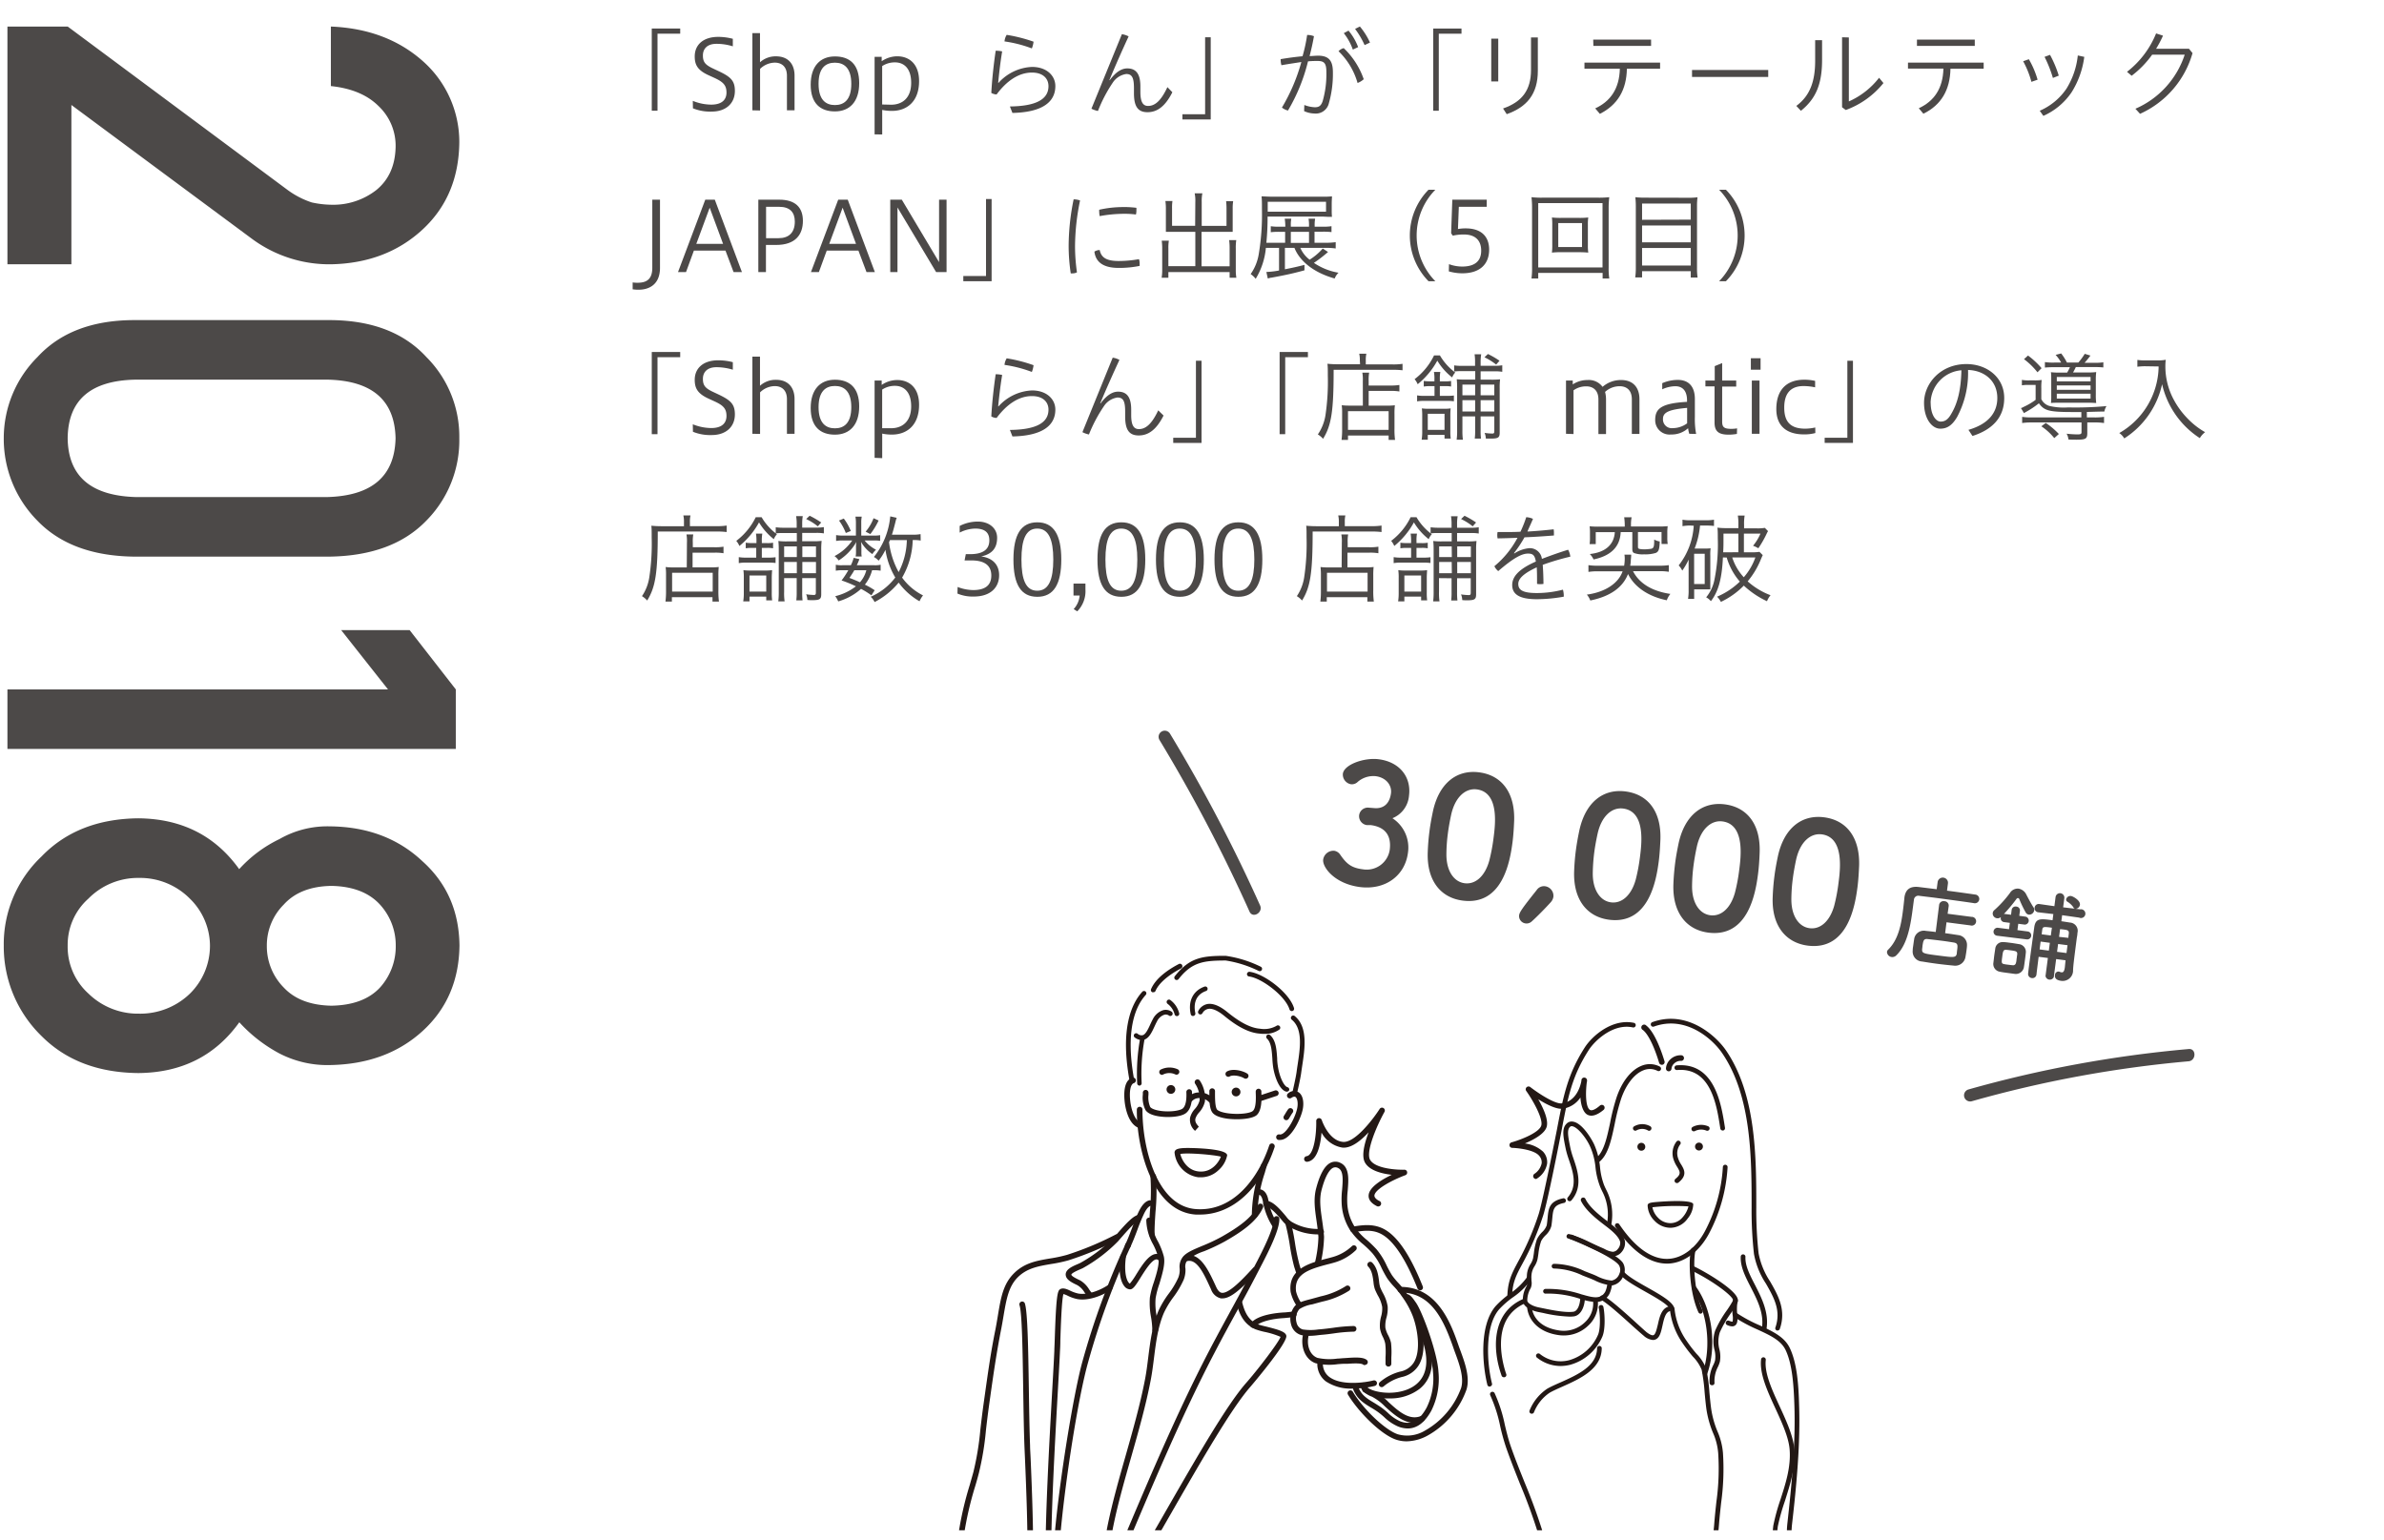 <svg id="レイヤー_2" data-name="レイヤー 2" xmlns="http://www.w3.org/2000/svg" xmlns:xlink="http://www.w3.org/1999/xlink" viewBox="0 0 545 352.03"><defs><style>.cls-1{fill:none;}.cls-2{fill:#4c4948;}.cls-3{clip-path:url(#clip-path);}.cls-4,.cls-5{fill:#231815;}.cls-5{fill-rule:evenodd;}</style><clipPath id="clip-path"><rect class="cls-1" x="213.66" y="213.6" width="208.61" height="136.24"/></clipPath></defs><path class="cls-2" d="M15.48,6.07,65.63,43.34a19.65,19.65,0,0,0,5.64,2.94,22.34,22.34,0,0,0,4.65.53A16,16,0,0,0,86,43.47q4.29-3.48,4.44-9.83a12.48,12.48,0,0,0-3.88-9.37c-2.58-2.58-6.22-4.1-10.92-4.59V6.07q12.78.52,21.13,8A24.67,24.67,0,0,1,105,32.56q-.14,12.3-8.44,19.95T75.7,60.42a29.79,29.79,0,0,1-18-5.75L16.32,24V60.42H1.7V6.07Z"/><path class="cls-2" d="M75.63,73.18q14.18.12,21.83,8.43A25.71,25.71,0,0,1,105,100.18a26.07,26.07,0,0,1-7.59,18.9q-7.67,7.9-21.86,8.17H30.38Q16.25,127,8.59,119.08a26.57,26.57,0,0,1-7.73-18.9A26.21,26.21,0,0,1,8.58,81.61q7.65-8.31,21.76-8.43Zm-.91,40.46q15.42-.39,15.71-13.46-.29-13.12-15.71-13.39H31.18Q15.61,87,15.47,100.18q.15,13.06,15.71,13.46Z"/><path class="cls-2" d="M88.7,157.61,78,144.06H93.65l10.55,13.55v13.61H1.7V157.61Z"/><path class="cls-2" d="M31.62,187.08q14.83.13,23.06,11.62a29.88,29.88,0,0,1,9.22-6.88,22,22,0,0,1,11.53-2.9q12.81.12,21.17,8,8.3,7.46,8.44,19.23-.14,12-8.43,19.56t-21.16,7.78a23.86,23.86,0,0,1-11.53-2.63,34,34,0,0,1-9.21-7.15q-8.24,11.48-23.06,11.61-13.84-.12-22.14-8.45A28.55,28.55,0,0,1,.86,216.19,27.61,27.61,0,0,1,9.5,195.8Q17.78,187.22,31.62,187.08Zm.14,13.63a15.88,15.88,0,0,0-11.56,4.74,14.14,14.14,0,0,0-4.73,10.74,14.38,14.38,0,0,0,4.73,10.94,16.19,16.19,0,0,0,11.56,4.61,16.34,16.34,0,0,0,11.69-4.61A15.35,15.35,0,0,0,48,216.19a15.1,15.1,0,0,0-4.59-10.74A16,16,0,0,0,31.76,200.71Zm44,1.82q-7.14.12-10.89,4.27A13.18,13.18,0,0,0,61,216.19a13.42,13.42,0,0,0,3.88,9.59q3.75,4,10.89,4.14,7.35-.13,11.09-4.14a14,14,0,0,0,3.61-9.59,13.75,13.75,0,0,0-3.61-9.39Q83.07,202.66,75.73,202.53Z"/><path class="cls-2" d="M155.5,6.52V7.7h-5.19V25.31H149V6.52Z"/><path class="cls-2" d="M158.38,23.06a11.36,11.36,0,0,0,4.2.86c2.8,0,3.5-1.45,3.5-2.75,0-1.67-.73-2.44-2.82-3.39l-1.16-.53c-2.6-1.16-3.28-2.39-3.28-4.35,0-2.71,2-4.47,5.37-4.47a13.36,13.36,0,0,1,3.34.44v1.72a12.46,12.46,0,0,0-3.76-.57c-2.09,0-3.08,1.14-3.08,2.66s.55,2.15,2.35,3l1.21.57C167,17.54,168,18.42,168,20.78c0,2.92-2.13,4.73-5.28,4.73a10.46,10.46,0,0,1-4.31-.75Z"/><path class="cls-2" d="M172,25.22V7.57h1.74v6.67a5.3,5.3,0,0,1,3.67-1.36c2.77,0,4.23,1.76,4.23,4.4v7.94H179.9v-7.9c0-2.13-1.24-3-2.78-3a4.92,4.92,0,0,0-3.36,1.43v9.51Z"/><path class="cls-2" d="M196.42,19c0,4.27-2.2,6.47-5.55,6.47s-5.54-1.85-5.54-6.1,2.18-6.47,5.54-6.47S196.42,14.7,196.42,19Zm-9.29.17c0,3.66,1.65,4.85,3.74,4.85s3.74-1.19,3.74-4.85-1.67-4.84-3.74-4.84S187.13,15.47,187.13,19.12Z"/><path class="cls-2" d="M199.94,30.72V13h1.62v1a6.32,6.32,0,0,1,3.55-1.13c2.79,0,5,1.81,5,5.66,0,4.88-3,6.82-6.16,6.82a10.73,10.73,0,0,1-2.27-.22v5.61Zm3.78-6.78c2.53,0,4.58-1.51,4.58-5s-1.81-4.68-3.7-4.68a5.24,5.24,0,0,0-2.93.85v8.78Z"/><path class="cls-2" d="M230.87,24.34c5.94-.07,8.82-1.61,8.82-4.64,0-1.74-1.25-3.11-3.78-3.11-3,0-5.75,1.87-8.08,5a2.56,2.56,0,0,1-1.21-.35c.18-3.24.55-6.56,1-9.64a6.46,6.46,0,0,1,1.48.15c-.49,3-.73,5.42-.91,7.18l.09,0a10.9,10.9,0,0,1,7.64-3.63c3.36,0,5.34,2,5.34,4.38,0,3.78-3.19,6-9.81,6.14Zm5.41-14.81a6,6,0,0,1-.39,1.54,28.72,28.72,0,0,0-6.25-1.6,3.29,3.29,0,0,1,.5-1.5A35,35,0,0,1,236.28,9.53Z"/><path class="cls-2" d="M256.47,7.82a4.63,4.63,0,0,1,1.54.5c-1.45,3.15-2.88,6.34-4.4,10l.09,0c1.49-2,2.81-2.68,4-2.68,1.94,0,3,1.16,3,4.11V21c0,2.44.66,3.22,1.76,3.22,1.5,0,2.91-1.06,4.42-4.3l1.13,1.17c-1.68,3.34-3.55,4.56-5.68,4.56s-3.1-1.22-3.1-4.34V20.14c0-2.42-.47-3.22-1.76-3.22a4.43,4.43,0,0,0-3.06,1.94A33.08,33.08,0,0,0,251,25.37a5.52,5.52,0,0,1-1.49-.52Z"/><path class="cls-2" d="M270.31,27.31V26.12h5.19V8.52h1.28V27.31Z"/><path class="cls-2" d="M298.18,24a7.37,7.37,0,0,0,2.4.52c.92,0,1.43-.3,1.8-1.43a22.27,22.27,0,0,0,.84-6.58c0-2-.44-2.57-2-2.57-.64,0-1.36,0-2.2.09a41.34,41.34,0,0,1-4.58,11.24,3.56,3.56,0,0,1-1.38-.68,42.15,42.15,0,0,0,4.44-10.41c-1.38.22-2.94.44-4.55.73a4.29,4.29,0,0,1-.18-1.15.93.93,0,0,1,0-.24c1.85-.31,3.55-.53,5-.66A35.78,35.78,0,0,0,298.82,8a3.82,3.82,0,0,1,1.56.28c-.24,1.37-.57,2.91-1,4.54.68,0,1.32-.09,1.94-.09,2.62,0,3.39,1.32,3.39,3.83a24.22,24.22,0,0,1-.91,7,3.07,3.07,0,0,1-3.32,2.39,6,6,0,0,1-2.35-.55Zm9-13a17.9,17.9,0,0,1,4.58,7.11,4.39,4.39,0,0,1-1.41.86A16.29,16.29,0,0,0,306,11.71,2.42,2.42,0,0,1,307.2,11ZM308.28,7a13.1,13.1,0,0,1,2.2,3.77l-1.21.57a13,13,0,0,0-2.07-3.76Zm2.6-.94a16,16,0,0,1,2.31,3.67l-1.23.58a19.06,19.06,0,0,0-2.18-3.7Z"/><path class="cls-2" d="M334.11,6.52V7.7h-5.19V25.31h-1.28V6.52Z"/><path class="cls-2" d="M340.91,8.83h1.6v9.79h-1.6Zm10.65-.27V16.2c0,5.28-2.49,8.27-7.11,9.9l-.84-1.3C347.92,23.31,350,20.62,350,16V8.56Z"/><path class="cls-2" d="M362.22,14.31h17.29v1.4h-7.59c-.09,4.82-2.09,8.26-6.18,10.32l-1.06-1.25c3.56-1.65,5.52-4.58,5.63-9.07h-8.09Zm2-5.26h13.23V10.5H364.26Z"/><path class="cls-2" d="M404.23,16v1.59H386.81V16Z"/><path class="cls-2" d="M416.54,9.18v4.51c0,5.41-1.34,8.84-4.84,11.64l-1.05-1.12c3-2.22,4.31-5.39,4.31-10.32V9.18Zm6.12-.62V23.19a18,18,0,0,0,6.91-5.41l1,1.21a19.71,19.71,0,0,1-8.61,6.16l-.85-.63v-16Z"/><path class="cls-2" d="M436.18,14.31h17.3v1.4h-7.59C445.8,20.53,443.8,24,439.7,26l-1.05-1.25c3.56-1.65,5.52-4.58,5.63-9.07h-8.1Zm2.05-5.26h13.22V10.5H438.23Z"/><path class="cls-2" d="M463.81,13.54a20.84,20.84,0,0,1,2,4.68l-1.41.49A21.34,21.34,0,0,0,462.51,14ZM476.48,13a20,20,0,0,1-2.9,8.1,15.29,15.29,0,0,1-6.45,5.39l-.83-1.17a14.17,14.17,0,0,0,6.13-5.08A17.94,17.94,0,0,0,475,12.68Zm-7.83-.46a25.89,25.89,0,0,1,2,4.75l-1.34.53A28.75,28.75,0,0,0,467.4,13Z"/><path class="cls-2" d="M500.41,11.14l.82,1a21.74,21.74,0,0,1-12,13.88l-1.06-1.16A20.37,20.37,0,0,0,499.44,12.5H492a22.19,22.19,0,0,1-4.69,4.82l-1.06-.9a21.11,21.11,0,0,0,6.65-8.78l1.58.51a25.14,25.14,0,0,1-1.58,3Z"/><path class="cls-2" d="M144.63,64.57a7.47,7.47,0,0,0,1.14.07c2.09,0,3.35-.84,3.35-3.41V45.65h1.76V61.23c0,4.13-2.89,5-4.82,5a8.52,8.52,0,0,1-1.43-.09Z"/><path class="cls-2" d="M155,62.2l6.23-16.55h2.18l6.2,16.55h-1.91l-1.85-4.91h-7.22l-1.8,4.91Zm4.18-6.45h6.12l-3.06-8.27Z"/><path class="cls-2" d="M173.36,62.2V45.65h4.78c3.63,0,5.41,1.72,5.41,4.84S181.88,56,177.43,56H175.1V62.2ZM178,54.45c2.25,0,3.7-1.19,3.7-3.78,0-2.12-1.1-3.39-3.57-3.39h-3v7.17Z"/><path class="cls-2" d="M185.39,62.2l6.23-16.55h2.18L200,62.2h-1.91l-1.85-4.91H189l-1.8,4.91Zm4.18-6.45h6.12l-3.06-8.27Z"/><path class="cls-2" d="M203.52,62.2V45.65h2.64l8.52,14.28V45.65h1.71V62.2H214l-8.83-14.77V62.2Z"/><path class="cls-2" d="M220.22,64.29V63.1h5.19V45.5h1.28V64.29Z"/><path class="cls-2" d="M246.91,45.83a52.58,52.58,0,0,0-1.15,10.56,42.37,42.37,0,0,0,.44,5.87,2.17,2.17,0,0,1-1,.24,3.1,3.1,0,0,1-.42,0,42.56,42.56,0,0,1-.48-6.18,53.79,53.79,0,0,1,1.14-10.74A4.14,4.14,0,0,1,246.91,45.83Zm13.62,14.5a3.8,3.8,0,0,1,0,.46,23.5,23.5,0,0,1-4.77.46c-3.63,0-5.28-1.39-5.57-3.72a2.19,2.19,0,0,1,1.21-.37c.35,1.71,1.5,2.51,4.38,2.51a27.3,27.3,0,0,0,4.6-.42A3.1,3.1,0,0,1,260.53,60.33Zm-3.74-13a23,23,0,0,1,3,.18,4.27,4.27,0,0,1,0,.53,3.4,3.4,0,0,1-.11,1,19.62,19.62,0,0,0-2.84-.16,30.56,30.56,0,0,0-5.44.53,5,5,0,0,1-.11-1,2.37,2.37,0,0,1,0-.46A24.9,24.9,0,0,1,256.79,47.34Z"/><path class="cls-2" d="M273.26,46.13a8,8,0,0,0-.15-1.93h1.76a8.7,8.7,0,0,0-.15,1.93v5.5h5.67V47.52A15.08,15.08,0,0,0,280.3,46h1.61a10.47,10.47,0,0,0-.11,1.65V51.9c0,.35,0,.81,0,1.1-.35,0-.9,0-1.32,0h-5.8v7.88h6.42V56.74a13.4,13.4,0,0,0-.11-1.85h1.63a11.46,11.46,0,0,0-.11,1.92v4.86a10.31,10.31,0,0,0,.13,1.82h-1.54V62.2h-14v1.29h-1.54a10.46,10.46,0,0,0,.13-1.82V56.94a13.68,13.68,0,0,0-.11-1.92h1.63a10.19,10.19,0,0,0-.11,1.83v4h6.16V53h-5.39c-.35,0-.94,0-1.34,0,0-.49,0-.71,0-1.1V47.63a12.54,12.54,0,0,0-.11-1.67h1.61a10.16,10.16,0,0,0-.09,1.6v4.07h5.28Z"/><path class="cls-2" d="M289.39,56.67a16.39,16.39,0,0,1-2.33,7.07,5.1,5.1,0,0,0-1.15-1.08,11.05,11.05,0,0,0,1.85-4.56,55,55,0,0,0,.73-10.21c0-1.6,0-2.13-.09-3,.53,0,1.45.08,2.62.08h11.24a19.55,19.55,0,0,0,2.24-.08c0,.37-.06,1-.06,1.65V48a14.58,14.58,0,0,0,.06,1.58c-.81,0-.85,0-2.13-.07H289.78a59.17,59.17,0,0,1-.28,6h4.29V53h-1.34a14.08,14.08,0,0,0-1.94.09V51.72a12,12,0,0,0,2,.11h1.32v-.28A12.36,12.36,0,0,0,293.7,50h1.5a7.06,7.06,0,0,0-.11,1.54v.28h4.16v-.28a7.86,7.86,0,0,0-.11-1.54h1.51a7.71,7.71,0,0,0-.11,1.54v.28h1.85a10.62,10.62,0,0,0,2-.11v1.35a15.82,15.82,0,0,0-2.05-.09h-1.83v2.53h2.51a15.07,15.07,0,0,0,2.33-.14v1.44a17.35,17.35,0,0,0-2.31-.14h-5.78a6.8,6.8,0,0,0,2.13,2.71,13.61,13.61,0,0,0,3-2.55l1.21.79a32.17,32.17,0,0,1-3.23,2.49A14.23,14.23,0,0,0,306,62.35a3.48,3.48,0,0,0-.88,1.32c-4.6-1.28-7.94-3.83-9.2-7h-2.18v4.89c1.92-.38,2.53-.51,4.47-1v1.24c-2.16.59-3.81,1-7.61,1.69-.22,0-.4.09-.77.18l-.33-1.5h.17a19.42,19.42,0,0,0,2.73-.33V56.67Zm13.75-8.27V46.13H289.81V48.4ZM299.25,53h-4.16v2.53h4.16Z"/><path class="cls-2" d="M326.57,64.29a14.93,14.93,0,0,1,0-20.91h1.56a14.93,14.93,0,0,0,0,20.91Z"/><path class="cls-2" d="M331.25,60.39a8.81,8.81,0,0,0,3,.55c2.51,0,4.36-.94,4.36-3.63,0-2.42-1.43-3.7-3.94-3.7a11,11,0,0,0-2.55.27l-.38-.55.27-7.68h7.87v1.63h-6.38l-.2,5.08a9.44,9.44,0,0,1,1.76-.15c3.72,0,5.37,2,5.37,4.86,0,3.3-2.09,5.41-6.14,5.41a11.17,11.17,0,0,1-3.08-.44Z"/><path class="cls-2" d="M366.37,63.67V62.39H351.65v1.28h-1.54a17.31,17.31,0,0,0,.13-2.6V47.74a20.93,20.93,0,0,0-.13-2.66,20.33,20.33,0,0,0,2.53.11h12.67a21.31,21.31,0,0,0,2.58-.11,20.64,20.64,0,0,0-.14,2.66V61.12a15.92,15.92,0,0,0,.14,2.55Zm-14.72-2.53h14.7V46.44h-14.7Zm9.2-11.33a17.61,17.61,0,0,0,2.24-.09,10.46,10.46,0,0,0-.09,1.65V56.1a10.54,10.54,0,0,0,.09,1.65,21.4,21.4,0,0,0-2.24-.09H357a16.86,16.86,0,0,0-2.22.09,12.58,12.58,0,0,0,.08-1.65V51.37a12.48,12.48,0,0,0-.08-1.65,17,17,0,0,0,2.22.09Zm-4.62,6.67h5.43V51h-5.43Z"/><path class="cls-2" d="M385.84,45.21a14.45,14.45,0,0,0,2.22-.11,16.11,16.11,0,0,0-.11,2V61.16a14.82,14.82,0,0,0,.13,2.29h-1.56V62H375.39v1.43h-1.57a14.11,14.11,0,0,0,.14-2.22v-14a18.89,18.89,0,0,0-.11-2.13,19.16,19.16,0,0,0,2.28.11Zm.68,5V46.53H375.39v3.72ZM375.39,55.4h11.13V51.55H375.39Zm0,5.3h11.13v-4H375.39Z"/><path class="cls-2" d="M393,64.29a15,15,0,0,0,0-20.91h1.56a14.93,14.93,0,0,1,0,20.91Z"/><path class="cls-2" d="M155.5,80.47v1.19h-5.19v17.6H149V80.47Z"/><path class="cls-2" d="M158.38,97a11.57,11.57,0,0,0,4.2.86c2.8,0,3.5-1.46,3.5-2.76,0-1.67-.73-2.44-2.82-3.38l-1.16-.53c-2.6-1.17-3.28-2.4-3.28-4.36,0-2.7,2-4.46,5.37-4.46a13.37,13.37,0,0,1,3.34.43v1.72a12.78,12.78,0,0,0-3.76-.57c-2.09,0-3.08,1.14-3.08,2.66s.55,2.16,2.35,3l1.21.57C167,91.49,168,92.37,168,94.73c0,2.92-2.13,4.73-5.28,4.73a10.46,10.46,0,0,1-4.31-.75Z"/><path class="cls-2" d="M172,99.17V81.53h1.74v6.66a5.35,5.35,0,0,1,3.67-1.36c2.77,0,4.23,1.76,4.23,4.4v7.94H179.9v-7.9c0-2.13-1.24-3-2.78-3a4.88,4.88,0,0,0-3.36,1.43v9.5Z"/><path class="cls-2" d="M196.42,92.9c0,4.27-2.2,6.47-5.55,6.47s-5.54-1.85-5.54-6.09,2.18-6.47,5.54-6.47S196.42,88.66,196.42,92.9Zm-9.29.18c0,3.65,1.65,4.84,3.74,4.84s3.74-1.19,3.74-4.84-1.67-4.84-3.74-4.84S187.13,89.43,187.13,93.08Z"/><path class="cls-2" d="M199.94,104.67V87h1.62v1a6.31,6.31,0,0,1,3.55-1.12c2.79,0,5,1.8,5,5.65,0,4.89-3,6.82-6.16,6.82a10.11,10.11,0,0,1-2.27-.22v5.61Zm3.78-6.77c2.53,0,4.58-1.52,4.58-5s-1.81-4.69-3.7-4.69a5.17,5.17,0,0,0-2.93.86V97.9Z"/><path class="cls-2" d="M230.87,98.29c5.94-.06,8.82-1.6,8.82-4.64,0-1.74-1.25-3.1-3.78-3.1-3,0-5.75,1.87-8.08,5a2.56,2.56,0,0,1-1.21-.35c.18-3.23.55-6.56,1-9.64a6.46,6.46,0,0,1,1.48.16c-.49,3-.73,5.41-.91,7.17l.09,0a10.94,10.94,0,0,1,7.64-3.63c3.36,0,5.34,2,5.34,4.38,0,3.79-3.19,6-9.81,6.14Zm5.41-14.8a6.11,6.11,0,0,1-.39,1.54,29.33,29.33,0,0,0-6.25-1.61,3.37,3.37,0,0,1,.5-1.5A34.18,34.18,0,0,1,236.28,83.49Z"/><path class="cls-2" d="M254.37,81.77a4.43,4.43,0,0,1,1.54.51c-1.45,3.14-2.88,6.33-4.4,9.94l.09,0c1.49-2,2.81-2.68,4-2.68,1.94,0,3,1.17,3,4.11v1.24c0,2.44.66,3.21,1.76,3.21,1.5,0,2.91-1.06,4.42-4.29L266,95c-1.68,3.34-3.55,4.55-5.68,4.55s-3.1-1.21-3.1-4.33V94.09c0-2.42-.46-3.21-1.76-3.21a4.41,4.41,0,0,0-3.06,1.93,33.18,33.18,0,0,0-3.46,6.52,5.92,5.92,0,0,1-1.49-.53Z"/><path class="cls-2" d="M268.21,101.26v-1.18h5.19V82.47h1.28v18.79Z"/><path class="cls-2" d="M299,80.47v1.19h-5.19v17.6h-1.28V80.47Z"/><path class="cls-2" d="M310.87,82.36a6.06,6.06,0,0,0-.14-1.49h1.63a6.17,6.17,0,0,0-.13,1.52v.92h6a14.72,14.72,0,0,0,2.4-.13v1.47a19.17,19.17,0,0,0-2.38-.11H304.88c0,9.44-.5,12.7-2.42,15.78a4.86,4.86,0,0,0-1.19-1A10.8,10.8,0,0,0,303,95a52.46,52.46,0,0,0,.55-9.11c0-1.39,0-2.09-.09-2.73a21.09,21.09,0,0,0,2.24.11h5.22Zm.68,4.76a8.82,8.82,0,0,0-.11-1.92H313a9.05,9.05,0,0,0-.11,1.94v1h4.91a12.3,12.3,0,0,0,2.11-.13v1.49a11.12,11.12,0,0,0-2.07-.13h-4.95v3.37h4.16a14.34,14.34,0,0,0,1.83-.09,15,15,0,0,0-.09,2v3.3a17.53,17.53,0,0,0,.13,2.62h-1.47v-1h-9.29v1h-1.47a18.46,18.46,0,0,0,.13-2.58V94.51a13,13,0,0,0-.09-1.87,14.34,14.34,0,0,0,1.83.09h3Zm-3.39,11.15h9.29V94h-9.29Z"/><path class="cls-2" d="M329.18,81.26a13,13,0,0,0,3.49,3.9,4,4,0,0,0-.7,1.12,14,14,0,0,1-3.39-3.83,18,18,0,0,1-4.49,5.39,4.43,4.43,0,0,0-.7-1.16,14.84,14.84,0,0,0,4.44-5.42Zm1.47,9.24a11.78,11.78,0,0,0,1.72-.08v1.32a9.92,9.92,0,0,0-1.65-.09h-5a9.36,9.36,0,0,0-1.76.11V90.39a9.11,9.11,0,0,0,1.76.11h2.22V88.28H327a8.72,8.72,0,0,0-1.52.09V87.09a10.36,10.36,0,0,0,1.52.09h.92v-.42a8.7,8.7,0,0,0-.11-1.73h1.46a8.54,8.54,0,0,0-.11,1.71v.44h1.1a6.59,6.59,0,0,0,1.47-.09v1.28a6.68,6.68,0,0,0-1.43-.09h-1.14V90.5Zm-.42,9.77v-.85H326.4v1.1H325a11.17,11.17,0,0,0,.13-2V95.17a14.23,14.23,0,0,0-.08-1.81,9.5,9.5,0,0,0,1.58.09h3.5a8.54,8.54,0,0,0,1.5-.09,14.65,14.65,0,0,0-.07,1.7v3.5a10.44,10.44,0,0,0,.09,1.71Zm-3.83-2h3.83V94.6H326.4Zm7.92-3.08v3.1a14.51,14.51,0,0,0,.11,2.23H333a14.92,14.92,0,0,0,.11-2.18V88.7a16.08,16.08,0,0,0-.09-2,17.26,17.26,0,0,0,2.07.08h2.16V84.85h-3.06a11.07,11.07,0,0,0-1.76.09V83.53a10.67,10.67,0,0,0,1.78.11h3v-.77A11.32,11.32,0,0,0,337.1,81h1.51a11,11,0,0,0-.13,1.85v.77h3.15a9.13,9.13,0,0,0,1.8-.11V85a9.92,9.92,0,0,0-1.82-.11h-3.13v1.91h2.4a17.31,17.31,0,0,0,2.05-.08,15.75,15.75,0,0,0-.09,2.09v10.1c0,1.14-.33,1.36-2.09,1.36l-1.08,0a3.62,3.62,0,0,0-.28-1.3,13.77,13.77,0,0,0,1.75.15c.36,0,.47-.11.47-.53V95.19h-3.13v3.19a13.1,13.1,0,0,0,.09,1.89h-1.43a14.14,14.14,0,0,0,.09-1.87V95.19Zm2.91-7.26h-2.91v2.44h2.91Zm0,3.56h-2.91v2.58h2.91Zm4.38-1.12V87.93h-3.13v2.44Zm0,3.7V91.49h-3.13v2.58Zm-1.46-13.14a19.72,19.72,0,0,1,2.65,1.54l-.77.88a13.87,13.87,0,0,0-2.67-1.67Z"/><path class="cls-2" d="M358,99.17V87h1.54v.88a6.08,6.08,0,0,1,3.39-1,3.91,3.91,0,0,1,3.43,1.56,6.35,6.35,0,0,1,4.25-1.56c2.75,0,4.18,1.74,4.18,4.38v7.94h-1.74v-7.9c0-2.2-1.3-3-2.77-3a4.87,4.87,0,0,0-3.35,1.3,6.72,6.72,0,0,1,.22,1.69v7.94h-1.74v-7.9c0-2.2-1.32-3-2.75-3a4.89,4.89,0,0,0-2.94.9v10Z"/><path class="cls-2" d="M386.18,99.17a7.26,7.26,0,0,1-.27-1.27A5.56,5.56,0,0,1,382,99.33a3.27,3.27,0,0,1-3.61-3.3c0-2.53,1.25-3.83,7.28-4.16v-.35c0-1.79-.72-3.22-2.68-3.22A7.32,7.32,0,0,0,380,89v-1.4a9.08,9.08,0,0,1,3.54-.75c2.91,0,3.92,2,3.92,4.35v4.16a18.18,18.18,0,0,0,.29,3.85Zm-.49-5.92c-4.38.38-5.52,1.11-5.52,2.51a2,2,0,0,0,2.22,2.12,5.6,5.6,0,0,0,3.3-1.1Z"/><path class="cls-2" d="M397.07,99.2a10.71,10.71,0,0,1-1.92.17c-2.4,0-3.19-.88-3.19-2.79V88.33h-2.09V87H392v-3.3L393.7,83v4h3.21v1.37H393.7v8c0,1.17.33,1.67,2,1.67a7.44,7.44,0,0,0,1.41-.11Z"/><path class="cls-2" d="M400.26,84.52V81.9h2.22v2.62Zm.22,14.65V87h1.76V99.17Z"/><path class="cls-2" d="M415,99a9.73,9.73,0,0,1-2.58.31c-4.16,0-6.34-2.09-6.34-5.77,0-4.44,2.36-6.73,6.38-6.73a11,11,0,0,1,2.49.27v1.47a13,13,0,0,0-2.64-.29c-3.23,0-4.42,2-4.42,4.91S409,98,412.66,98a10.48,10.48,0,0,0,2.32-.27Z"/><path class="cls-2" d="M417.13,101.26v-1.18h5.19V82.47h1.28v18.79Z"/><path class="cls-2" d="M450,98.27C454.4,97,456.6,94.46,456.6,91c0-4.07-3.12-6.32-6.69-6.42a21.38,21.38,0,0,1-2.49,10.73C446.21,97.39,445,98,443.55,98c-1.89,0-3.7-2.25-3.7-5.9,0-4.44,3.77-8.87,9.69-8.87,4.64,0,8.64,3,8.64,7.77,0,4.4-2.68,7.22-7.26,8.67Zm-8.63-6.18c0,2.9,1.26,4.29,2.27,4.29s1.74-.48,2.53-1.94c1.38-2.37,2.13-5.45,2.22-9.79A7.65,7.65,0,0,0,441.35,92.09Z"/><path class="cls-2" d="M475.81,94.2l-1.85,0c-5.48,0-6.62-.28-7.85-2a20.81,20.81,0,0,1-2.86,1.92,5.71,5.71,0,0,0-.55.33L462,93.28l.06,0,.16-.06s.08,0,.19-.09l.22-.11a15.23,15.23,0,0,0,2.73-1.61V88h-1.56a9.07,9.07,0,0,0-1.58.09V86.85a8.34,8.34,0,0,0,1.67.11h1.23a10.58,10.58,0,0,0,1.63-.09,12.12,12.12,0,0,0-.09,1.94v2.44a3,3,0,0,0,1.78,1.54,14.27,14.27,0,0,0,4.36.35,77.49,77.49,0,0,0,8.76-.3,3.67,3.67,0,0,0-.49,1.25c-.83,0-1,0-4,.09v1.25h1.59A14.1,14.1,0,0,0,481,95.3v1.41a13.93,13.93,0,0,0-2.24-.13h-1.59V99c0,1.3-.33,1.52-2.42,1.52-.66,0-1.21,0-1.89-.05a3.21,3.21,0,0,0-.42-1.32,22.71,22.71,0,0,0,2.46.16c.77,0,.95-.09.95-.53V96.58H464.52a14.7,14.7,0,0,0-2.24.13V95.3a13.93,13.93,0,0,0,2.24.13h11.29ZM463.62,81.28a18.7,18.7,0,0,1,3.1,2.89l-.94.94a16.4,16.4,0,0,0-3.08-3Zm6,18.88a13.11,13.11,0,0,0-2.95-2.7l1-.77a17,17,0,0,1,3,2.53Zm1.58-17.27a9.53,9.53,0,0,0-1.27-1.76l1.27-.33a12.72,12.72,0,0,1,1.32,2.09h2.6a14.49,14.49,0,0,0,1.47-2l1.3.4a20.9,20.9,0,0,1-1.34,1.65h2.13a12.42,12.42,0,0,0,2.16-.11V84a20.21,20.21,0,0,0-2.16-.08h-4.13c-.22.48-.49,1-.64,1.23h3.19a14.89,14.89,0,0,0,2.11-.09,13.05,13.05,0,0,0-.09,1.87V90.2a13.39,13.39,0,0,0,.09,1.93c-.42,0-.86-.06-1.71-.06H471c-.94,0-1.56,0-2.13.06a16,16,0,0,0,.06-1.76V86.92c0-.73,0-1.52-.08-1.83a17.07,17.07,0,0,0,2.28.09h1.43a8.91,8.91,0,0,0,.64-1.23h-3.52a21.93,21.93,0,0,0-2.2.08V82.78a12.93,12.93,0,0,0,2.16.11Zm-1,4.29h7.72v-1h-7.72Zm0,1.94h7.72v-1h-7.72Zm0,2h7.72V90h-7.72Z"/><path class="cls-2" d="M490.27,83.73a16.35,16.35,0,0,0-1.65.11V82.28a9.93,9.93,0,0,0,1.63.11h2.86a9.43,9.43,0,0,0,2-.14,10.84,10.84,0,0,0-.09,1.43,16,16,0,0,0,1.83,7.53,18.93,18.93,0,0,0,3.25,4.47,17.49,17.49,0,0,0,4,3.12,4.87,4.87,0,0,0-1.21,1.36,20,20,0,0,1-8.62-12.32,19.67,19.67,0,0,1-8.65,12.39A3.79,3.79,0,0,0,484.48,99a17.81,17.81,0,0,0,9-15.22Z"/><path class="cls-2" d="M156.36,119.34a6.15,6.15,0,0,0-.14-1.5h1.63a6.22,6.22,0,0,0-.13,1.52v.93h6a14.5,14.5,0,0,0,2.4-.14v1.48a17.53,17.53,0,0,0-2.38-.11H150.37c0,9.44-.51,12.69-2.42,15.77a5.09,5.09,0,0,0-1.19-1,10.53,10.53,0,0,0,1.67-4.27,51.39,51.39,0,0,0,.55-9.11c0-1.38,0-2.09-.08-2.72.63.06,1.41.11,2.24.11h5.22Zm.68,4.75a8.65,8.65,0,0,0-.11-1.91h1.56a8.88,8.88,0,0,0-.11,1.93v1h4.91a11.33,11.33,0,0,0,2.11-.13v1.5a11.12,11.12,0,0,0-2.07-.13h-5v3.36h4.16a12.45,12.45,0,0,0,1.82-.09,17.57,17.57,0,0,0-.08,2v3.3a17.28,17.28,0,0,0,.13,2.61h-1.48v-1h-9.28v1h-1.47a18.29,18.29,0,0,0,.13-2.57v-3.45a13.21,13.21,0,0,0-.09-1.88,12.69,12.69,0,0,0,1.83.09h3Zm-3.39,11.16h9.28v-4.31h-9.28Z"/><path class="cls-2" d="M174.11,118.24a12.84,12.84,0,0,0,3.5,3.89,3.84,3.84,0,0,0-.71,1.13,14.06,14.06,0,0,1-3.38-3.83,18.28,18.28,0,0,1-4.49,5.39,4.37,4.37,0,0,0-.71-1.17,15,15,0,0,0,4.45-5.41Zm1.47,9.24a10.06,10.06,0,0,0,1.72-.09v1.32a11,11,0,0,0-1.65-.09h-5a9.29,9.29,0,0,0-1.76.12v-1.37a9.11,9.11,0,0,0,1.76.11h2.23v-2.22H172a8.79,8.79,0,0,0-1.52.09v-1.28a10.36,10.36,0,0,0,1.52.09h.93v-.42a9.74,9.74,0,0,0-.11-1.74h1.45a8.59,8.59,0,0,0-.11,1.72v.44h1.1a6.59,6.59,0,0,0,1.47-.09v1.28a6.68,6.68,0,0,0-1.43-.09h-1.14v2.22Zm-.41,9.77v-.86h-3.83v1.1h-1.43a12,12,0,0,0,.13-2v-3.34a12.22,12.22,0,0,0-.09-1.81,9.58,9.58,0,0,0,1.58.09H175a8.47,8.47,0,0,0,1.5-.09c0,.33-.07,1-.07,1.7v3.49a11.89,11.89,0,0,0,.09,1.72Zm-3.83-2h3.83v-3.68h-3.83Zm7.92-3.08v3.1a13.1,13.1,0,0,0,.11,2.22h-1.45a16.43,16.43,0,0,0,.11-2.18v-9.63a18.46,18.46,0,0,0-.09-2,14.85,14.85,0,0,0,2.07.09h2.15v-1.91H179.1a12.79,12.79,0,0,0-1.76.08v-1.4a12,12,0,0,0,1.79.11h3v-.77A10.3,10.3,0,0,0,182,118h1.52a9.93,9.93,0,0,0-.13,1.85v.77h3.14a10.12,10.12,0,0,0,1.81-.11v1.43a10,10,0,0,0-1.83-.11h-3.12v1.91h2.39a14.88,14.88,0,0,0,2.05-.09,17.82,17.82,0,0,0-.09,2.09v10.1c0,1.15-.33,1.37-2.09,1.37-.24,0-.64,0-1.08-.05a3.5,3.5,0,0,0-.28-1.3,14,14,0,0,0,1.76.16c.35,0,.46-.11.46-.53v-3.32h-3.12v3.19a15.25,15.25,0,0,0,.08,1.89h-1.43a14.14,14.14,0,0,0,.09-1.87v-3.21Zm2.9-7.26h-2.9v2.44h2.9Zm0,3.56h-2.9v2.58h2.9Zm4.38-1.12v-2.44h-3.12v2.44Zm0,3.7v-2.58h-3.12v2.58Zm-1.45-13.14a20.18,20.18,0,0,1,2.64,1.54l-.77.88a13.15,13.15,0,0,0-2.66-1.67Z"/><path class="cls-2" d="M199.76,122.44a7.27,7.27,0,0,0,1.45-.09v1.3a7.79,7.79,0,0,0-1.47-.09h-2.09a8.29,8.29,0,0,0,2.62,2.12,4.08,4.08,0,0,0-.84,1,8.48,8.48,0,0,1-2.59-2.79,9.68,9.68,0,0,1,.08,1.23v1.21a5.14,5.14,0,0,0,.07.9H195.6a4.58,4.58,0,0,0,.09-.88v-1.21a6.18,6.18,0,0,1,.09-1.25,12.11,12.11,0,0,1-4.05,4.24,4.41,4.41,0,0,0-.95-1,11.12,11.12,0,0,0,4.05-3.57h-2a8.92,8.92,0,0,0-1.69.11v-1.34a8.58,8.58,0,0,0,1.74.11h2.79v-2.88a8.83,8.83,0,0,0-.11-1.45H197a7.1,7.1,0,0,0-.11,1.43v2.9Zm-.55,13.67a16.61,16.61,0,0,0-2.37-1.48,13.28,13.28,0,0,1-5.22,2.86,5.45,5.45,0,0,0-.68-1.19,12.56,12.56,0,0,0,4.73-2.26,28.2,28.2,0,0,0-3.28-1.34,18.64,18.64,0,0,0,1.54-2.34h-1.32a9.13,9.13,0,0,0-1.54.11v-1.36a6.2,6.2,0,0,0,1.54.11h1.91a9.65,9.65,0,0,0,.64-1.69l1.3.3c-.26.71-.4,1-.59,1.39h3.94a6,6,0,0,0,1.51-.11v1.36a9,9,0,0,0-1.56-.11h-.39a8.9,8.9,0,0,1-1.65,3.3,17.72,17.72,0,0,1,2.24,1.28Zm-6.31-17.56a12.82,12.82,0,0,1,1.6,2.84l-1.14.46A12.26,12.26,0,0,0,191.8,119Zm2.4,11.81c-.29.53-.53.88-1.11,1.76,1.15.44,1.61.64,2.4,1a6.66,6.66,0,0,0,1.46-2.75ZM200.86,119a17.07,17.07,0,0,1-1.89,3.1l-1.08-.55a10.45,10.45,0,0,0,1.81-3.08Zm9.62,4.58a8.35,8.35,0,0,0-1.83-.11,17.83,17.83,0,0,1-2.42,8.58,13.27,13.27,0,0,0,4.78,4.07,5.93,5.93,0,0,0-.8,1.34,15.22,15.22,0,0,1-4.77-4.27,17.54,17.54,0,0,1-5.5,4.45,4,4,0,0,0-.88-1.21,14.2,14.2,0,0,0,5.61-4.4,17.2,17.2,0,0,1-2.25-6.34,12.78,12.78,0,0,1-1.56,2.49,4.09,4.09,0,0,0-1.08-.84,17.4,17.4,0,0,0,3.74-9.29l1.48.33a4.2,4.2,0,0,0-.27.86c-.39,1.54-.61,2.33-.83,3h4.55a9.38,9.38,0,0,0,2-.13Zm-7.24.37a18.86,18.86,0,0,0,2.2,6.84,16.54,16.54,0,0,0,1.87-7.32h-3.85Z"/><path class="cls-2" d="M218.92,134.19a10.11,10.11,0,0,0,3.55.71c3,0,4.15-1.3,4.15-3.33,0-2.5-1.82-3.45-4.57-3.45h-1.54l.28-1.43h1c2.44,0,4.38-.75,4.38-3.15,0-1.38-.58-2.7-3.24-2.7a8.17,8.17,0,0,0-3.54.92v-1.52a9.13,9.13,0,0,1,4.16-1c2.53,0,4.4,1.5,4.4,3.7s-1,3.72-3.65,4.27c2.5.31,4.11,1.8,4.11,4.29,0,2.68-1.83,4.88-5.81,4.88a8.94,8.94,0,0,1-3.72-.68Z"/><path class="cls-2" d="M242.62,127.92c0,5.61-1.72,8.52-5.48,8.52s-5.46-2.84-5.46-8.52,1.72-8.51,5.46-8.51S242.62,122.29,242.62,127.92Zm-9.11,0c0,4.6,1,7.13,3.61,7.13s3.67-2.53,3.67-7.13-1.08-7.08-3.67-7.08S233.51,123.32,233.51,127.92Z"/><path class="cls-2" d="M245.45,139.25a5.28,5.28,0,0,0,1.37-3.1h-1.41v-2.73h2.73v1.34a6.57,6.57,0,0,1-1.87,5Z"/><path class="cls-2" d="M261.82,127.92c0,5.61-1.71,8.52-5.47,8.52s-5.46-2.84-5.46-8.52,1.71-8.51,5.46-8.51S261.82,122.29,261.82,127.92Zm-9.11,0c0,4.6,1,7.13,3.61,7.13s3.68-2.53,3.68-7.13-1.08-7.08-3.68-7.08S252.71,123.32,252.71,127.92Z"/><path class="cls-2" d="M275.2,127.92c0,5.61-1.72,8.52-5.48,8.52s-5.46-2.84-5.46-8.52,1.72-8.51,5.46-8.51S275.2,122.29,275.2,127.92Zm-9.11,0c0,4.6,1,7.13,3.61,7.13s3.67-2.53,3.67-7.13-1.07-7.08-3.67-7.08S266.09,123.32,266.09,127.92Z"/><path class="cls-2" d="M288.58,127.92c0,5.61-1.72,8.52-5.48,8.52s-5.46-2.84-5.46-8.52,1.72-8.51,5.46-8.51S288.58,122.29,288.58,127.92Zm-9.11,0c0,4.6,1,7.13,3.6,7.13s3.68-2.53,3.68-7.13-1.08-7.08-3.68-7.08S279.47,123.32,279.47,127.92Z"/><path class="cls-2" d="M306.07,119.34a6.15,6.15,0,0,0-.14-1.5h1.63a6.22,6.22,0,0,0-.13,1.52v.93h6a14.5,14.5,0,0,0,2.4-.14v1.48a17.53,17.53,0,0,0-2.38-.11H300.08c0,9.44-.51,12.69-2.42,15.77a5.09,5.09,0,0,0-1.19-1,10.53,10.53,0,0,0,1.67-4.27,51.39,51.39,0,0,0,.55-9.11c0-1.38,0-2.09-.08-2.72.63.06,1.41.11,2.24.11h5.22Zm.68,4.75a8.65,8.65,0,0,0-.11-1.91h1.56a8.88,8.88,0,0,0-.11,1.93v1H313a11.33,11.33,0,0,0,2.11-.13v1.5a11.12,11.12,0,0,0-2.07-.13h-5v3.36h4.16a12.45,12.45,0,0,0,1.82-.09,17.57,17.57,0,0,0-.08,2v3.3a17.28,17.28,0,0,0,.13,2.61h-1.48v-1h-9.28v1h-1.47a18.29,18.29,0,0,0,.13-2.57v-3.45a14.9,14.9,0,0,0-.09-1.88,12.69,12.69,0,0,0,1.83.09h3Zm-3.39,11.16h9.28v-4.31h-9.28Z"/><path class="cls-2" d="M323.82,118.24a12.84,12.84,0,0,0,3.5,3.89,3.84,3.84,0,0,0-.71,1.13,14.06,14.06,0,0,1-3.38-3.83,18.28,18.28,0,0,1-4.49,5.39,4.37,4.37,0,0,0-.71-1.17,15,15,0,0,0,4.45-5.41Zm1.47,9.24a10.06,10.06,0,0,0,1.72-.09v1.32a11,11,0,0,0-1.65-.09h-5a9.29,9.29,0,0,0-1.76.12v-1.37a9.11,9.11,0,0,0,1.76.11h2.23v-2.22h-.93a8.79,8.79,0,0,0-1.52.09v-1.28a10.36,10.36,0,0,0,1.52.09h.93v-.42a9.74,9.74,0,0,0-.11-1.74h1.45a8.59,8.59,0,0,0-.11,1.72v.44h1.1a6.59,6.59,0,0,0,1.47-.09v1.28a6.68,6.68,0,0,0-1.43-.09h-1.14v2.22Zm-.41,9.77v-.86h-3.83v1.1h-1.43a12,12,0,0,0,.13-2v-3.34a12.22,12.22,0,0,0-.09-1.81,9.58,9.58,0,0,0,1.58.09h3.5a8.47,8.47,0,0,0,1.5-.09c0,.33-.07,1-.07,1.7v3.49a11.89,11.89,0,0,0,.09,1.72Zm-3.83-2h3.83v-3.68h-3.83Zm7.92-3.08v3.1a13.1,13.1,0,0,0,.11,2.22h-1.45a16.43,16.43,0,0,0,.11-2.18v-9.63a18.46,18.46,0,0,0-.09-2,14.85,14.85,0,0,0,2.07.09h2.15v-1.91h-3.06a12.79,12.79,0,0,0-1.76.08v-1.4a12,12,0,0,0,1.79.11h3v-.77a10.3,10.3,0,0,0-.13-1.85h1.52a9.93,9.93,0,0,0-.13,1.85v.77h3.14a10.12,10.12,0,0,0,1.81-.11v1.43a10,10,0,0,0-1.83-.11h-3.12v1.91h2.39a14.88,14.88,0,0,0,2.05-.09,17.82,17.82,0,0,0-.09,2.09v10.1c0,1.15-.33,1.37-2.09,1.37-.24,0-.64,0-1.08-.05a3.5,3.5,0,0,0-.28-1.3,14,14,0,0,0,1.76.16c.35,0,.46-.11.46-.53v-3.32h-3.12v3.19a15.25,15.25,0,0,0,.08,1.89h-1.43a14.14,14.14,0,0,0,.09-1.87v-3.21Zm2.9-7.26H329v2.44h2.9Zm0,3.56H329v2.58h2.9Zm4.38-1.12v-2.44h-3.12v2.44Zm0,3.7v-2.58h-3.12v2.58Zm-1.45-13.14a20.18,20.18,0,0,1,2.64,1.54l-.77.88a13.15,13.15,0,0,0-2.66-1.67Z"/><path class="cls-2" d="M346.19,126.53a7.52,7.52,0,0,1,3.44-1.21,2.78,2.78,0,0,1,2.86,2.45c1.91-.73,4-1.48,6-2.09a4.38,4.38,0,0,1,.5,1.58,55,55,0,0,0-6.31,1.87c.11,1.45.15,2.69.17,4.36a4.72,4.72,0,0,1-.77.06,4,4,0,0,1-.7-.06c0-1.59,0-2.69-.07-3.79-2.92,1.35-4.22,2.56-4.22,3.79,0,1.41,1.05,2.09,4.27,2.09a24,24,0,0,0,5.94-.77,5,5,0,0,1,.19,1.43v.17a35.39,35.39,0,0,1-6.16.58c-4.05,0-5.63-1.17-5.63-3.24,0-1.85,1.39-3.61,5.41-5.37-.26-1.52-.74-1.82-1.8-1.82-1.43,0-3.32,1-6.8,4a3,3,0,0,1-.88-1.12,21.36,21.36,0,0,0,5.28-6.49c-1.52.06-3,.11-4.55.13a3.87,3.87,0,0,1-.07-.77,3.14,3.14,0,0,1,.07-.68c.61,0,1.25,0,1.87,0,1.12,0,2.24,0,3.36-.07a27.33,27.33,0,0,0,1.32-3.32,4.11,4.11,0,0,1,1.54.38c-.41,1-.9,2-1.27,2.9,2-.11,4.05-.29,6-.51a4.84,4.84,0,0,1,.06.75c0,.22,0,.44,0,.66-2.25.18-4.49.33-6.73.42a28.28,28.28,0,0,1-2.4,3.61Z"/><path class="cls-2" d="M373.32,130.58c1.45,2.82,4.36,4.58,8.54,5.2a4.77,4.77,0,0,0-.82,1.45c-4.2-.86-7.37-3-8.86-6-1.21,3.1-4.1,5.13-8.63,6.05a4.05,4.05,0,0,0-.79-1.34c4.13-.55,7.22-2.55,8.18-5.33h-5.81a12,12,0,0,0-2,.14V129.2a12.58,12.58,0,0,0,2,.13h6.16a10,10,0,0,0,.14-1.65,6,6,0,0,0-.07-.88h1.54c0,.2,0,.42-.09,1.3,0,.48-.06.81-.13,1.23h6.82a13.21,13.21,0,0,0,2-.13v1.52a12.29,12.29,0,0,0-2-.14Zm-1.89-10.76a13.3,13.3,0,0,0-.13-1.56H373a8.43,8.43,0,0,0-.15,1.56v.55h6.24a20.94,20.94,0,0,0,2.16-.08,9.94,9.94,0,0,0-.09,1.47v1.12a9.1,9.1,0,0,0,.09,1.48h-1.41v-2.73h-5.39V125c0,.33.07.41.38.5a6.12,6.12,0,0,0,1.14.09,11,11,0,0,0,1.19-.09c.83-.06,1-.33,1-1.82v-.33a3.89,3.89,0,0,0,1.27.44c-.06,1.78-.24,2.31-.88,2.61a8.08,8.08,0,0,1-2.72.33,5.65,5.65,0,0,1-2.27-.3c-.31-.16-.4-.4-.4-1v-3.78H370.5q-.22,5-6.2,6.25a4.22,4.22,0,0,0-.86-1.24c3.54-.37,5.54-2.13,5.72-5H364.8v2.73h-1.4a10,10,0,0,0,.08-1.5v-1.1a9.94,9.94,0,0,0-.08-1.47,21.28,21.28,0,0,0,2.17.08h5.86Z"/><path class="cls-2" d="M386.48,120.15a9.94,9.94,0,0,0-1.85.14v-1.48a9.22,9.22,0,0,0,1.93.13H390a9.48,9.48,0,0,0,1.83-.13v1.43a15.15,15.15,0,0,0-1.76-.09h-1.43a19,19,0,0,1-1.24,5.26h2.34a10.78,10.78,0,0,0,1.32-.06,10.25,10.25,0,0,0-.07,1.73V133c0,1.06,0,1.24,0,1.74-.57,0-.72,0-1.31,0h-2.38v2.18H385.9a11.48,11.48,0,0,0,.13-2.07v-4.95c0-.49,0-.88,0-1.19l0-.4s0-.2,0-.37a15.14,15.14,0,0,1-1.45,2.51,4.71,4.71,0,0,0-.82-1.19,16.27,16.27,0,0,0,3.44-9.07Zm.81,13.36h2.42V126.6h-2.42Zm6.58-6.07c-.22,4.88-1.06,7.85-2.75,10a3.35,3.35,0,0,0-1.08-.88,9,9,0,0,0,1.87-3.92,40.6,40.6,0,0,0,.79-9.61c0-1.1,0-1.83-.09-2.4a17.46,17.46,0,0,0,2.09.11h2.71V120a11.86,11.86,0,0,0-.13-2.14h1.56a11.21,11.21,0,0,0-.13,2.14v.79h2.81a10.15,10.15,0,0,0,1.94-.11l.73.75a3.6,3.6,0,0,0-.22.37,23.59,23.59,0,0,1-2,3.54,6.88,6.88,0,0,0-1.21-.57,11.33,11.33,0,0,0,1.69-2.77h-3.78v4.27h1.71a11,11,0,0,0,1.85-.11l.75.75c-.11.22-.26.55-.59,1.34a18.74,18.74,0,0,1-2.86,4.66,16.63,16.63,0,0,0,5.23,3.17,4.64,4.64,0,0,0-.81,1.37,20.23,20.23,0,0,1-5.3-3.57,18.19,18.19,0,0,1-5.24,3.72,4.77,4.77,0,0,0-.88-1.19,16.67,16.67,0,0,0,5.21-3.45,14.7,14.7,0,0,1-3-5.5Zm3.54-1.19V122H394v1.47c0,.75,0,1.65-.07,2.8ZM396,127.44a12.1,12.1,0,0,0,2.64,4.53,13.79,13.79,0,0,0,2.65-4.53Z"/><path class="cls-2" d="M314.09,184.74c2.31.23,3.61-1.14,3.9-3.38.24-1.89-1.18-3.61-3.49-3.91a5.46,5.46,0,0,0-4.27,1.44,1.91,1.91,0,0,1-1.4.4,2.25,2.25,0,0,1-1.84-2.4c.28-2.12,4.91-3.74,8.2-3.31,4.81.62,7.47,4.09,6.92,8.32a6.1,6.1,0,0,1-3.79,5.16,8,8,0,0,1,3.55,7.89c-.69,5.33-5.27,8.58-11,7.84s-8.61-4.51-8.38-6.29a2.38,2.38,0,0,1,2.53-2,2.05,2.05,0,0,1,1.38.92c1.46,2.11,2.57,3,5.18,3.32a5.32,5.32,0,0,0,6.12-4.43c.5-3.86-1.65-5.33-4.34-5.68l-.34,0c-.22,0-.42,0-.57,0a2.06,2.06,0,0,1-1.74-2.27,2,2,0,0,1,2.22-1.71Z"/><path class="cls-2" d="M326.39,194.84c.06-1.64.19-3.24.4-4.83.18-1.44.45-2.9.77-4.44,1.38-6.51,5.45-9.67,10.59-9s8.17,4.6,8,11c-.07,1.68-.17,3.36-.38,5-.56,4.27-2.24,14.51-11.4,13.32C329.3,205.23,326.16,201.28,326.39,194.84Zm14.05,2a42,42,0,0,0,1-5.29c.38-2.91,1.36-10.4-3.82-11.08-2.65-.34-5,1.82-5.88,5.82-.29,1.38-.55,2.77-.73,4.13a38.39,38.39,0,0,0-.35,4.76c-.05,3.92,1.7,6.42,4.16,6.74S339.44,200.35,340.44,196.83Z"/><path class="cls-2" d="M348.77,211.11a1.69,1.69,0,0,1-1.49-1.85c.09-.68.57-1.46,4-5.75a2,2,0,0,1,1.93-.9,2.21,2.21,0,0,1,1.91,2.4,2.43,2.43,0,0,1-.62,1.27c-1.17,1.3-3.21,3.38-4.35,4.39A1.71,1.71,0,0,1,348.77,211.11Z"/><path class="cls-2" d="M359.86,199.21c.06-1.65.19-3.25.4-4.84.19-1.43.45-2.9.77-4.43,1.39-6.52,5.45-9.68,10.6-9s8.17,4.6,7.95,11c-.07,1.68-.17,3.36-.38,5-.56,4.27-2.24,14.52-11.39,13.32C362.78,209.59,359.64,205.64,359.86,199.21Zm14.05,2a41.63,41.63,0,0,0,1-5.29c.37-2.91,1.35-10.4-3.83-11.07-2.65-.35-5,1.81-5.87,5.81-.3,1.38-.56,2.77-.74,4.13a42.68,42.68,0,0,0-.35,4.77c-.05,3.91,1.71,6.41,4.16,6.73S372.91,204.72,373.91,201.19Z"/><path class="cls-2" d="M382.55,202.16c.06-1.64.2-3.24.4-4.83s.46-2.9.77-4.44c1.39-6.51,5.46-9.67,10.6-9s8.17,4.6,7.95,11c-.06,1.68-.17,3.36-.38,5-.56,4.27-2.24,14.51-11.39,13.32C385.47,212.54,382.33,208.6,382.55,202.16Zm14.05,2a40.27,40.27,0,0,0,1-5.29c.38-2.91,1.35-10.4-3.83-11.08-2.64-.34-5,1.82-5.87,5.82-.3,1.38-.55,2.77-.73,4.13a38.39,38.39,0,0,0-.35,4.76c-.05,3.92,1.7,6.42,4.16,6.74S395.61,207.67,396.6,204.15Z"/><path class="cls-2" d="M405.25,205.12c.06-1.64.19-3.24.4-4.83.18-1.44.45-2.9.77-4.44,1.38-6.51,5.45-9.67,10.59-9s8.17,4.6,8,11c-.07,1.69-.17,3.37-.38,5-.56,4.28-2.24,14.52-11.4,13.33C408.16,215.5,405,211.55,405.25,205.12Zm14.05,2a40.61,40.61,0,0,0,1-5.29c.38-2.91,1.36-10.4-3.82-11.08-2.65-.34-5,1.82-5.88,5.81-.29,1.39-.55,2.78-.73,4.14a38.39,38.39,0,0,0-.35,4.76c-.05,3.92,1.7,6.42,4.16,6.74S418.3,210.63,419.3,207.11Z"/><path class="cls-2" d="M451.29,206.48c-1.72-.27-5.33-.76-8.34-1.16-1.75-.23-3.3-.4-4.18-.52a1,1,0,0,0-1.23.9c-.58,4.15-1,9.75-4,12.68a1.26,1.26,0,0,1-1.09.41,1.2,1.2,0,0,1-1.07-1.2.87.87,0,0,1,.27-.49c2.19-2.12,2.92-5.39,3.33-8.54.15-1.12.27-2.23.38-3.28v-.07c.24-1.83,1.25-2.67,3.32-2.42l4.06.5.22-1.65a1.19,1.19,0,0,1,2.36.3l-.22,1.68c2.54.33,5,.68,6.44.89a1,1,0,0,1,.93,1.11,1,1,0,0,1-1.19.86Zm-6.3,4.37-.32,2.49c1.07.14,2.11.3,3,.44a2.23,2.23,0,0,1,2,2.25c0,.46-.07.91-.13,1.37s-.14.92-.23,1.44a2.38,2.38,0,0,1-2.7,1.91c-1.23-.11-2.5-.25-3.73-.41s-2.4-.34-3.46-.52a2.27,2.27,0,0,1-2.16-2.52c0-.48.09-.89.13-1.23.07-.5.13-.93.21-1.43a2.23,2.23,0,0,1,2.69-1.82c.63.06,1.41.14,2.23.25l.78-6.22a1,1,0,0,1,1.19-.82,1,1,0,0,1,1,1.1l-.25,1.77,5.47.71a1,1,0,1,1-.26,1.95Zm2.42,6.41c.16-1.18.17-1.64-.8-1.79-.75-.12-1.68-.27-2.63-.39-1.16-.15-2.34-.28-3.3-.39s-1,.42-1.19,1.56c0,.25-.06.5-.08.77-.05.94.31,1,3.92,1.46,3.22.42,3.79.49,4-.43C447.35,217.75,447.38,217.5,447.41,217.26Z"/><path class="cls-2" d="M456.53,213.92a.91.91,0,1,1,.24-1.81l2.51.32.19-1.45-1.31-.17a.87.87,0,0,1-.77-1s0-.09,0-.14a1.07,1.07,0,0,1-.84.26,1.1,1.1,0,0,1-1-1.16A1.08,1.08,0,0,1,456,208a25.83,25.83,0,0,0,3.48-3.84,2.09,2.09,0,0,1,2-1,2.45,2.45,0,0,1,1.78,1.41c.39.74,1,1.93,1.61,2.86a.93.93,0,0,1,.17.67,1.17,1.17,0,0,1-1.24,1,1,1,0,0,1-.7-.48,26.48,26.48,0,0,1-1.5-3.13.34.34,0,0,0-.26-.17.37.37,0,0,0-.31.12,35.67,35.67,0,0,1-2.93,3.52,1.14,1.14,0,0,1,.32,0l1.32.17.14-1.11a.89.89,0,0,1,1.07-.76.88.88,0,0,1,.82,1l-.15,1.11,1.48.2a.92.92,0,0,1-.24,1.81l-1.47-.19-.19,1.45,2.36.31a.91.91,0,0,1-.24,1.81Zm2.28,8.49c-.59-.08-1.15-.15-1.69-.27a1.78,1.78,0,0,1-1.42-2c.08-.59.13-1.14.2-1.68s.16-1.07.23-1.56a1.68,1.68,0,0,1,1.83-1.52c.5,0,1.1.1,1.69.17s1.44.22,1.94.3a1.78,1.78,0,0,1,1.54,1.84c-.05.53-.12,1.12-.2,1.68s-.15,1.16-.24,1.66a1.86,1.86,0,0,1-2.08,1.62C460,222.57,459.4,222.49,458.81,222.41Zm2.23-3.26c0-.37.1-.75.12-1.07,0-.6-.36-.67-1.6-.83-.34-.05-.68-.09-1-.11-.6,0-.68.37-.83,1.58-.19,1.4-.18,1.56.42,1.69.34.07.68.11,1,.15s.68.09,1,.11a.63.63,0,0,0,.69-.46C460.94,219.9,461,219.53,461,219.15Zm11.16.39-2.15-.28-.54,4.13a1,1,0,0,1-1.89-.25l.54-4.13-2.11-.27c-.17,1.36-.35,2.74-.5,4.06v0a.91.91,0,0,1-1.07.8.94.94,0,0,1-.83-1.08c.11-1,.25-2.11.4-3.22.32-2.47.68-5,1-7.35.32-2.08,1.41-1.93,4.18-1.57l.18-1.41-3.43-.4h0a.93.93,0,0,1-.85-1.06.94.94,0,0,1,1.1-.83h0l3.42.49.27-2.09a1,1,0,0,1,2,.26l-.27,2.09,3.91.46h0a1,1,0,1,1-.25,1.89h0l-3.89-.55-.18,1.38c.61.08,1.26.19,1.94.3a1.89,1.89,0,0,1,1.74,2.38c0,.43-.11.88-.17,1.31-.7,5.4-.77,6.09-.83,7.12l0,.2a2.38,2.38,0,0,1-2.7,2.32c-.84-.11-1.56-.43-1.44-1.34a.81.81,0,0,1,.84-.79.65.65,0,0,1,.2.05,1.62,1.62,0,0,0,.45.13c.36.05.64-.15.77-1.15Zm-3.59-4-2.11-.28-.23,1.79,2.11.28Zm.47-3.45c-1.83-.24-2.11-.28-2.21.5l-.13,1,2.09.28Zm3.57,4-2.15-.28-.24,1.79,2.16.28Zm.2-1.68c0-.36.07-.71.1-1,.06-.78-.26-.82-2-1l-.23,1.77Zm1.18-6.93a4.46,4.46,0,0,0-1.42-1.34.57.57,0,0,1-.28-.54,1,1,0,0,1,1.07-.76c.41,0,2.22,1,2.09,2a1.06,1.06,0,0,1-1,.93A.58.58,0,0,1,474,207.48Z"/><path class="cls-2" d="M265.06,169.16a362.71,362.71,0,0,1,20.59,39.25c.74,1.64,3.15.22,2.42-1.41a363.79,363.79,0,0,0-20.59-39.26,1.4,1.4,0,0,0-2.42,1.42Z"/><path class="cls-2" d="M500.31,239.83A273.11,273.11,0,0,0,450,249.07a1.4,1.4,0,0,0,.74,2.7,268.5,268.5,0,0,1,49.59-9.14c1.78-.16,1.79-3,0-2.8Z"/><g class="cls-3"><path class="cls-4" d="M317.6,319.7a11.15,11.15,0,0,1-5.94-1.49.65.65,0,0,1,.73-1.07c2.33,1.6,8.12,2,11.37-.66,2.84-2.34,3.06-6.51.64-12.07a.64.64,0,0,1,.34-.84.63.63,0,0,1,.84.33c3.39,7.75,1.33,11.66-1,13.58A11,11,0,0,1,317.6,319.7Z"/><path class="cls-4" d="M393.81,258.45a.54.54,0,0,1-.53-.46l-.06-.36c-.8-5.11-2.14-13.66-9.84-13a.53.53,0,0,1-.58-.49.54.54,0,0,1,.49-.58c8.69-.73,10.19,8.8,11,13.92l.06.37a.54.54,0,0,1-.45.61Z"/><path class="cls-4" d="M381.07,288.88c-2.89,0-7.15-1.54-11.79-8.39a.53.53,0,0,1,.14-.75.54.54,0,0,1,.75.14c3.64,5.38,7.53,8.13,11.29,7.91,3.2-.17,6.31-2.55,8.32-6.35a35.78,35.78,0,0,0,4.08-14.62.54.54,0,0,1,1.08,0,37,37,0,0,1-4.21,15.12c-2.18,4.14-5.63,6.73-9.22,6.93Z"/><path class="cls-4" d="M365.27,265.67a.52.52,0,0,1-.41-.19.54.54,0,0,1,.07-.76c1.75-1.45,2.43-4.65,3.15-8a48.46,48.46,0,0,1,1.47-5.81c1.22-3.62,3.28-6.25,5.66-7.23a4.94,4.94,0,0,1,4.2.14.54.54,0,1,1-.48,1,3.84,3.84,0,0,0-3.31-.1c-2.06.84-3.95,3.3-5.05,6.57a49.37,49.37,0,0,0-1.44,5.69c-.76,3.58-1.47,7-3.52,8.65A.54.54,0,0,1,365.27,265.67Z"/><path class="cls-4" d="M383.35,270.47a.56.56,0,0,1-.42-.2.55.55,0,0,1,.09-.76c1.37-1.1,1.06-1.62.39-2.75a7.12,7.12,0,0,1-.9-1.94,4.41,4.41,0,0,1,.79-3.89.54.54,0,0,1,.85.65,3.33,3.33,0,0,0-.59,3,5.81,5.81,0,0,0,.77,1.65c.69,1.15,1.47,2.45-.64,4.14A.54.54,0,0,1,383.35,270.47Z"/><path class="cls-4" d="M387.22,258.64a.52.52,0,0,1-.49-.31.53.53,0,0,1,.26-.71,4.13,4.13,0,0,1,3.54-.12.53.53,0,0,1,.24.72.54.54,0,0,1-.72.24,3.14,3.14,0,0,0-2.61.14A.57.57,0,0,1,387.22,258.64Z"/><path class="cls-4" d="M377,258.52a.5.5,0,0,1-.27-.08,2.65,2.65,0,0,0-2.64,0,.53.53,0,0,1-.72-.23.52.52,0,0,1,.23-.72,3.67,3.67,0,0,1,3.67,0,.53.53,0,0,1,.19.73A.54.54,0,0,1,377,258.52Z"/><path class="cls-5" d="M389.3,262.12a.9.9,0,0,0-1.8,0,.9.9,0,0,0,1.8,0Z"/><path class="cls-5" d="M376.12,262.21a.9.9,0,1,0-.9.86A.88.88,0,0,0,376.12,262.21Z"/><path class="cls-4" d="M381.86,280.69a5,5,0,0,1-3.61-1.59,5.18,5.18,0,0,1-1.59-3.49c0-.56.59-.68,1.87-.8.08,0,8.24-.76,8.56.47a5.38,5.38,0,0,1-1.26,3.27,4.91,4.91,0,0,1-3.84,2.14ZM377.75,276a4.62,4.62,0,0,0,1.27,2.37,3.88,3.88,0,0,0,2.94,1.26,3.62,3.62,0,0,0,2.63-1.26,6,6,0,0,0,1.41-2.57A47.37,47.37,0,0,0,377.75,276Zm8.52-.14h0Z"/><path class="cls-4" d="M367.89,280.41h-.07a.54.54,0,0,1-.46-.6,11.36,11.36,0,0,0-1.09-7.47c-.19-.4-.37-.78-.52-1.17a17.2,17.2,0,0,1-1-4.21,15.32,15.32,0,0,0-1.31-5c-.91-1.94-2.79-4.27-4-4.48a.56.56,0,0,0-.56.18c-.69.69-.42,2.16.15,4.93a20.23,20.23,0,0,0,.66,2.23c1,2.9,2.19,6.5-.45,9.61a.54.54,0,0,1-.76.06.53.53,0,0,1-.06-.76c2.25-2.64,1.19-5.79.25-8.57a22.29,22.29,0,0,1-.7-2.36c-.59-2.87-1-4.77.15-5.9a1.63,1.63,0,0,1,1.51-.47c2,.34,4,3.57,4.75,5.08a16.56,16.56,0,0,1,1.4,5.33,15.81,15.81,0,0,0,.89,4c.14.36.31.72.49,1.09a12.42,12.42,0,0,1,1.19,8.07A.54.54,0,0,1,367.89,280.41Z"/><path class="cls-4" d="M368.71,287.22h-.07a5.85,5.85,0,0,1-2.24-.73l-.73-.33c-.92-.37-1.82-.8-2.69-1.21a25,25,0,0,0-4.6-1.84.54.54,0,0,1,.27-1,25.73,25.73,0,0,1,4.79,1.91c.86.41,1.74.83,2.63,1.19.26.1.52.22.79.35a4.92,4.92,0,0,0,1.82.62,1.49,1.49,0,0,0,1.15-.62,2.1,2.1,0,0,0,.56-1.58c-.28-1.37-2.27-2.9-3.34-3.72-1.89-1.44-4.47-3.41-5.61-5.69a.54.54,0,0,1,1-.48c1,2.06,3.5,3.94,5.3,5.32,1.27,1,3.39,2.59,3.74,4.36a3.15,3.15,0,0,1-.79,2.49A2.6,2.6,0,0,1,368.71,287.22Z"/><path class="cls-4" d="M368.23,293.84a10.8,10.8,0,0,1-3.73-1.15c-.39-.17-.76-.33-1.05-.44l-1.64-.64a15.9,15.9,0,0,0-6.54-1.6.54.54,0,0,1,0-1.08,16.91,16.91,0,0,1,7,1.68l1.62.63c.32.12.7.28,1.11.47a9.4,9.4,0,0,0,3.44,1.05,2.31,2.31,0,0,0,1.69-1.38,2.18,2.18,0,0,0,0-2.09c-.8-1.24-5-3.49-11.12-6a.53.53,0,0,1-.29-.7.54.54,0,0,1,.7-.29c3.79,1.56,10.34,4.48,11.61,6.44a3.21,3.21,0,0,1,0,3.14,3.33,3.33,0,0,1-2.55,2Z"/><path class="cls-4" d="M364.73,297.65a11.67,11.67,0,0,1-3.05-.58l-.45-.13a23.07,23.07,0,0,0-7.81-1.2.54.54,0,1,1-.08-1.07,24.11,24.11,0,0,1,8.17,1.23l.47.13c2.42.69,4,1,5-.74a6,6,0,0,0,.48-1.93.54.54,0,1,1,1.07.09,6.78,6.78,0,0,1-.62,2.38A3.39,3.39,0,0,1,364.73,297.65Z"/><path class="cls-4" d="M358.74,301a32,32,0,0,1-6-.84l-1.06-.21c-.52-.1-3.15-.69-3.53-2.34a6.11,6.11,0,0,1,.81-3.53l.06-.11a2,2,0,0,0,.06-1,9.59,9.59,0,0,1,0-1.71,5.34,5.34,0,0,1,.83-2.3,4.51,4.51,0,0,0,.56-1.29c.06-.35.13-.76.19-1.21a14.44,14.44,0,0,1,.7-3.15,6.18,6.18,0,0,1,1.16-1.61,4,4,0,0,0,1.07-1.57c.1-.6.15-1.15.2-1.66.2-2.14.36-3.82,3.48-4.5a.54.54,0,1,1,.23,1.05c-2.35.51-2.44,1.46-2.64,3.55-.05.53-.11,1.11-.21,1.73a4.6,4.6,0,0,1-1.33,2.12,5.46,5.46,0,0,0-1,1.3,13.59,13.59,0,0,0-.63,2.9c-.06.46-.13.89-.2,1.25a5.08,5.08,0,0,1-.68,1.61,4.42,4.42,0,0,0-.69,1.88,7.6,7.6,0,0,0,0,1.53,2.93,2.93,0,0,1-.17,1.55l-.06.12a5.53,5.53,0,0,0-.74,2.83c.16.69,1.48,1.29,2.7,1.52l1.07.22c2.1.43,5,1,6.78.75,1-.14,1.54-1.76,1.56-3.24a.55.55,0,0,1,.54-.53h0a.54.54,0,0,1,.52.55c0,1.88-.81,4-2.47,4.28A7.51,7.51,0,0,1,358.74,301Z"/><path class="cls-4" d="M405.27,377.25a.51.51,0,0,1-.26-.07.53.53,0,0,1-.21-.72c.9-1.67.26-3.93-.09-5.15a8.12,8.12,0,0,1,.36-4.89,6.89,6.89,0,0,0,.31-1.17,58,58,0,0,0-.09-7,45.84,45.84,0,0,1,.1-9.47A47.13,47.13,0,0,1,407,342.9c1.19-3.66,2.42-7.44,2.13-11.44-.2-2.84-1.76-6.21-3.26-9.47-1.8-3.9-3.66-7.94-3.27-11.22a.54.54,0,0,1,.59-.47.55.55,0,0,1,.48.6c-.35,3,1.44,6.87,3.18,10.64,1.54,3.35,3.14,6.81,3.35,9.84.3,4.21-1,8.1-2.18,11.86a46.17,46.17,0,0,0-1.6,5.73,45.61,45.61,0,0,0-.09,9.23,58.24,58.24,0,0,1,.09,7.14,7.71,7.71,0,0,1-.35,1.4,7.13,7.13,0,0,0-.36,4.28c.39,1.36,1.11,3.9,0,6A.52.52,0,0,1,405.27,377.25Z"/><path class="cls-4" d="M355.8,376.33a.52.52,0,0,1-.48-.29,15.5,15.5,0,0,1-1.34-4.53,7.45,7.45,0,0,1,.33-2.74,2.75,2.75,0,0,0,.17-1.14,2.33,2.33,0,0,0-.49-1.09,4.72,4.72,0,0,1-.93-3c.06-2.9-.16-8.61-1-11.56a128.42,128.42,0,0,0-4.57-12.72c-1.07-2.69-2.18-5.46-3.2-8.38a49.65,49.65,0,0,1-1.35-4.9,32.56,32.56,0,0,0-2.26-7,.54.54,0,0,1,1-.48,33.39,33.39,0,0,1,2.34,7.26c.38,1.59.78,3.23,1.32,4.8,1,2.89,2.12,5.66,3.19,8.33a131.15,131.15,0,0,1,4.6,12.82c1,3.46,1.09,9.75,1.05,11.88a3.67,3.67,0,0,0,.76,2.35,3.31,3.31,0,0,1,.66,1.59,3.9,3.9,0,0,1-.22,1.52,6.41,6.41,0,0,0-.29,2.39,14.33,14.33,0,0,0,1.23,4.09.56.56,0,0,1-.24.73A.69.69,0,0,1,355.8,376.33Z"/><path class="cls-4" d="M357.5,305.31a8.48,8.48,0,0,1-1.23-.09c-5.07-.74-7-3.94-7.17-6.46a.54.54,0,0,1,1.07-.06c0,.77.55,4.63,6.26,5.46a6.94,6.94,0,0,0,5.94-1.91,5.81,5.81,0,0,0,1.83-4.73.54.54,0,0,1,.46-.61.55.55,0,0,1,.61.46,6.79,6.79,0,0,1-2.14,5.64A8,8,0,0,1,357.5,305.31Z"/><path class="cls-4" d="M388.76,300.33a.54.54,0,0,1-.48-.31c-2.09-4.51-2.3-11.87-1.71-14.21a.54.54,0,1,1,1,.26c-.49,2-.38,9.12,1.64,13.5a.53.53,0,0,1-.26.71A.59.59,0,0,1,388.76,300.33Z"/><path class="cls-4" d="M274.34,277.67q-.49,0-1,0c-9.94-.7-13.52-15.12-13.45-24a.66.66,0,0,1,.65-.64.64.64,0,0,1,.64.65c-.07,8.46,3.19,22.11,12.25,22.74,8.57.61,14.25-7.13,16.73-14.57a.64.64,0,0,1,.81-.41.65.65,0,0,1,.41.82C288.17,271.83,281.7,277.67,274.34,277.67Z"/><path class="cls-4" d="M292.64,260.61a1.58,1.58,0,0,1-.38,0,.64.64,0,1,1,.25-1.26c1.31.26,3.45-3.43,4-5.8.32-1.28.08-2.46-.35-2.76-.26-.18-.66,0-.95.21a.64.64,0,0,1-.71-1.07,2,2,0,0,1,2.41-.19c1.1.77,1.21,2.68.85,4.12C297.28,255.92,295.11,260.61,292.64,260.61Z"/><path class="cls-4" d="M260.39,257.84a.67.67,0,0,1-.28-.06c-1.75-.83-2.52-3.14-2.86-4.93-.11-.59-1-5.76,1.67-6.49a.65.65,0,0,1,.33,1.25c-1.11.3-1.09,3.1-.73,5,.19,1,.77,3.35,2.14,4a.65.65,0,0,1,.31.86A.65.65,0,0,1,260.39,257.84Z"/><path class="cls-4" d="M273.2,258.53a3.34,3.34,0,0,1-1.14-3,4.65,4.65,0,0,1,1.09-2,4.65,4.65,0,0,0,1.07-1.89,6,6,0,0,0-1-3.88.64.64,0,0,1,.19-.89.64.64,0,0,1,.89.19,7.22,7.22,0,0,1,1.14,4.83,5.64,5.64,0,0,1-1.31,2.43,4,4,0,0,0-.85,1.41c-.14.76.24,1.24.78,1.85l-.43.48Z"/><path class="cls-4" d="M284.77,246.61a.66.66,0,0,1-.33-.09c-1-.61-2.7-.83-3.33-.42a.65.65,0,0,1-.7-1.09c1.26-.81,3.54-.29,4.69.41a.64.64,0,0,1,.23.88A.65.65,0,0,1,284.77,246.61Z"/><path class="cls-4" d="M265.66,245.73a.64.64,0,0,1-.6-.4.65.65,0,0,1,.36-.84,4.53,4.53,0,0,1,3.88,0,.65.65,0,0,1-.57,1.16,3.19,3.19,0,0,0-2.83,0A.67.67,0,0,1,265.66,245.73Z"/><path class="cls-5" d="M283.57,249.75a1,1,0,1,0-1,.9A1,1,0,0,0,283.57,249.75Z"/><path class="cls-5" d="M268.68,249.16a1,1,0,1,0-1,.91A1,1,0,0,0,268.68,249.16Z"/><path class="cls-4" d="M274.56,269.15l-.57,0a6.32,6.32,0,0,1-5.48-5.69c.07-.83,1-1.07,3.91-1s8.09.4,8.12,1.67a6.16,6.16,0,0,1-2,3.41A5.78,5.78,0,0,1,274.56,269.15Zm-4.73-5.33c.21,1,1.4,3.76,4.27,4,3.1.29,4.65-2.41,5-3.39C277.53,264,271.37,263.48,269.83,263.82Zm9.42.31Z"/><path class="cls-4" d="M286.83,278.44a.65.65,0,0,1-.65-.63,32.43,32.43,0,0,1,1.71-10c.14-.5.29-1,.43-1.53a.65.65,0,0,1,1.25.35c-.15.52-.29,1-.44,1.54a31.34,31.34,0,0,0-1.66,9.64.63.63,0,0,1-.63.65Z"/><path class="cls-4" d="M263.33,282.84a.63.63,0,0,1-.64-.62c-.06-1.45.06-3.32.19-5.29A49.61,49.61,0,0,0,263,269a.64.64,0,0,1,.57-.71.65.65,0,0,1,.71.57,49.85,49.85,0,0,1-.12,8.14c-.13,1.94-.25,3.77-.2,5.16a.63.63,0,0,1-.62.67Z"/><path class="cls-4" d="M315.85,317.12a.65.65,0,0,1-.41-1.14,11.8,11.8,0,0,1,4.59-2.4,4.78,4.78,0,0,0,3.12-2c1.81-2.74.84-8.05-.2-10.75a20,20,0,0,0-2.56-4.58l-.26-.38a17.05,17.05,0,0,0-1.45-1.73,16.24,16.24,0,0,1-1.55-1.89,25.87,25.87,0,0,1-1.28-2.34,14.72,14.72,0,0,0-2.12-3.41,24.17,24.17,0,0,0-2.12-2.05,14.71,14.71,0,0,1-3.09-3.41,12.44,12.44,0,0,1-1.81-6,18.9,18.9,0,0,1,.1-3c.18-2.16.37-4.4-.89-5a1.28,1.28,0,0,0-1.15-.07c-.56.26-1.65,1.26-2.65,5.08-.55,2.14-.25,4.3.11,6.79.18,1.23.36,2.51.46,3.9a28.71,28.71,0,0,1-.82,6.19.66.66,0,0,1-.8.45.65.65,0,0,1-.45-.79,28,28,0,0,0,.78-5.76c-.09-1.34-.27-2.6-.44-3.8-.37-2.53-.71-4.91-.09-7.3.88-3.36,2-5.3,3.36-5.93a2.55,2.55,0,0,1,2.25.08c2.06,1,1.82,3.82,1.62,6.29a18,18,0,0,0-.11,2.76,11.1,11.1,0,0,0,1.65,5.45,13.33,13.33,0,0,0,2.84,3.1,28,28,0,0,1,2.22,2.15,16.43,16.43,0,0,1,2.3,3.69,24.18,24.18,0,0,0,1.22,2.22,16.34,16.34,0,0,0,1.42,1.73,19.07,19.07,0,0,1,1.55,1.86l.26.37a22.52,22.52,0,0,1,2.71,4.86c1.17,3.06,2.16,8.75.06,11.93a6,6,0,0,1-3.8,2.53,10.61,10.61,0,0,0-4.15,2.16A.66.66,0,0,1,315.85,317.12Z"/><path class="cls-4" d="M309.3,317.45a10.29,10.29,0,0,1-6.24-1.67,5,5,0,0,1-1.91-4.12.64.64,0,0,1,1.28,0,3.69,3.69,0,0,0,1.42,3.1c2.59,2,7.76,1.43,10.14.83a.66.66,0,0,1,.78.47.65.65,0,0,1-.47.78A21.38,21.38,0,0,1,309.3,317.45Z"/><path class="cls-4" d="M312,312.09a.63.63,0,0,1-.39-.13c-.52-.39-2.62-.24-3.64-.17l-.8,0c-.39,0-.84.05-1.33.08a13.48,13.48,0,0,1-5.14-.23c-2.3-.85-3.5-3.73-2.78-6.7a.65.65,0,0,1,1.26.31c-.57,2.33.28,4.55,2,5.18a12.84,12.84,0,0,0,4.6.16c.51,0,1-.08,1.38-.09l.77-.05c2-.14,3.66-.2,4.49.43a.64.64,0,0,1-.38,1.16Z"/><path class="cls-4" d="M299.23,305.4a7.47,7.47,0,0,1-1.75-.18,3.3,3.3,0,0,1-2.33-2.45,4.64,4.64,0,0,1,1-4.35c.69-.69,1.87-1,3.52-1.43l1.25-.34,1-.28A17.64,17.64,0,0,0,307.7,294a.64.64,0,0,1,.89.18.64.64,0,0,1-.17.89,18.81,18.81,0,0,1-6.17,2.51l-1,.27-1.27.35a7.69,7.69,0,0,0-2.93,1.09,3.35,3.35,0,0,0-.64,3.1,2.06,2.06,0,0,0,1.39,1.54,12.12,12.12,0,0,0,3.61,0l.63-.05c.87-.08,1.78-.2,2.71-.32a37.93,37.93,0,0,1,4.7-.41.63.63,0,0,1,.64.64.64.64,0,0,1-.64.65,36.38,36.38,0,0,0-4.54.4c-.94.13-1.87.25-2.76.32l-.61.06C300.82,305.32,300,305.4,299.23,305.4Z"/><path class="cls-4" d="M297,298.87a.66.66,0,0,1-.53-.28,9.4,9.4,0,0,1-1.42-3.21c-.67-5.32,4.45-6.65,8.18-7.62.52-.13,1-.26,1.5-.4a10.54,10.54,0,0,0,4.33-2.47.64.64,0,0,1,.91,0,.65.65,0,0,1,0,.91,11.72,11.72,0,0,1-4.93,2.84c-.48.14-1,.28-1.53.41-4.53,1.18-7.71,2.31-7.22,6.22a8.22,8.22,0,0,0,1.2,2.62.65.65,0,0,1-.16.9A.63.63,0,0,1,297,298.87Z"/><path class="cls-4" d="M317.38,312.42a.65.65,0,0,1-.64-.65c0-.48,0-1,0-1.46a17.86,17.86,0,0,0-.06-3.11,6.2,6.2,0,0,0-.55-1.56,6.88,6.88,0,0,1-.65-1.9,7.6,7.6,0,0,1,.25-2.76,6.6,6.6,0,0,0,.25-2.18,7.8,7.8,0,0,0-1-2.64c-.24-.46-.47-.93-.67-1.42a6.91,6.91,0,0,1-.32-1.62c-.15-1.2-.34-2.7-1.24-3.58a.65.65,0,0,1,.9-.93c1.23,1.21,1.45,3,1.62,4.35a6.61,6.61,0,0,0,.24,1.3,14.49,14.49,0,0,0,.62,1.32,9.25,9.25,0,0,1,1.1,3.08,7.65,7.65,0,0,1-.28,2.6,6.52,6.52,0,0,0-.24,2.3,6.21,6.21,0,0,0,.55,1.54A7.38,7.38,0,0,1,318,307a19.52,19.52,0,0,1,.07,3.33c0,.48,0,1,0,1.42A.65.65,0,0,1,317.38,312.42Z"/><path class="cls-4" d="M321.82,326.57a6.14,6.14,0,0,1-2.21-.45,10.62,10.62,0,0,1-3.19-2.16,16.78,16.78,0,0,0-1.49-1.21c-.5-.35-1-.66-1.5-.95-1.67-1-3.24-2-4.09-4.2a.64.64,0,1,1,1.2-.46c.69,1.82,2,2.62,3.56,3.55.52.31,1,.64,1.57,1a19.11,19.11,0,0,1,1.61,1.31,9.53,9.53,0,0,0,2.79,1.92c2.47.95,4.34,0,6.05-3.08a14.94,14.94,0,0,0,1.47-8.21c-.24-4.13-3.74-13.57-5-15.19l-.2-.29c-.17-.24-.66-1-.89-1a.62.62,0,0,1-.62-.65.67.67,0,0,1,.68-.64c.73,0,1.31.76,1.89,1.6.07.1.12.18.17.24,1.5,2,5,11.64,5.22,15.89a16.32,16.32,0,0,1-1.63,8.92C325.72,325.21,323.93,326.57,321.82,326.57Z"/><path class="cls-4" d="M323.39,325.31c-2.62,0-4.89-2.05-6.78-3.77a11.73,11.73,0,0,0-3-2.25c-.11,0-2.59-1-2.59-2.57a.64.64,0,0,1,1.28,0c0,.36.87,1,1.75,1.35a12.42,12.42,0,0,1,3.42,2.51c2.17,2,4.63,4.2,7.29,3.18a.65.65,0,1,1,.46,1.21A5.09,5.09,0,0,1,323.39,325.31Z"/><path class="cls-4" d="M321.56,329.51a7.73,7.73,0,0,1-2.4-.38c-3.48-1.16-8.66-6.39-11-10.29a.65.65,0,0,1,.23-.89.64.64,0,0,1,.88.23c2.39,4,7.39,8.76,10.28,9.72a7.85,7.85,0,0,0,6.14-.8,18.39,18.39,0,0,0,8.34-9.81c.71-2.39-.46-5.56-1.4-8.1-.16-.44-.31-.86-.45-1.27-2.11-6-4.94-12.42-11.94-12.42a.65.65,0,1,1,0-1.29c8.5,0,11.53,8.64,13.16,13.29.13.39.29.81.45,1.24,1,2.72,2.25,6.11,1.41,8.92a19.53,19.53,0,0,1-9,10.59A10.32,10.32,0,0,1,321.56,329.51Z"/><path class="cls-4" d="M301.94,282.19h0a13.21,13.21,0,0,1-7.82-2.11A7.43,7.43,0,0,1,293,278.9c-.91-1.07-2.59-3-3.59-3.08a.65.65,0,0,1-.63-.66.64.64,0,0,1,.67-.63c1.45,0,3,1.7,4.53,3.53a9.06,9.06,0,0,0,.86,1,11.77,11.77,0,0,0,7.1,1.88.65.65,0,1,1,0,1.29Z"/><path class="cls-4" d="M324.66,295a.65.65,0,0,1-.6-.41c-2.8-7-5.66-11.22-8.52-12.58-1.87-.9-3.73-.69-6.15-.31a.64.64,0,0,1-.74-.53.66.66,0,0,1,.54-.74c2.12-.34,4.53-.72,6.91.41,3.2,1.53,6.2,5.88,9.16,13.27a.65.65,0,0,1-.36.84A.69.69,0,0,1,324.66,295Z"/><path class="cls-4" d="M233.92,386.09h0a.64.64,0,0,1-.61-.67c.1-1.92.22-3.86.33-5.62l.14-2.36a23.41,23.41,0,0,0-.23-4.52,21.27,21.27,0,0,1-.18-5.17c.12-1.2.38-2.63.66-4.16a44.18,44.18,0,0,0,.79-5.55c.24-7-.24-18.4-.5-24.54-.05-1.19-.1-2.2-.13-3-.14-3.78-.21-8.52-.28-13.1-.13-8.5-.26-17.29-.84-19a.65.65,0,0,1,.41-.82.64.64,0,0,1,.81.41c.64,1.93.77,10.42.91,19.41.07,4.58.14,9.31.28,13.07,0,.79.08,1.8.13,3,.28,6.59.74,17.62.49,24.65a42.47,42.47,0,0,1-.8,5.74c-.27,1.49-.53,2.9-.65,4.05a20.15,20.15,0,0,0,.18,4.88,24.78,24.78,0,0,1,.24,4.75l-.15,2.37c-.1,1.75-.22,3.69-.32,5.6A.64.64,0,0,1,233.92,386.09Z"/><path class="cls-4" d="M217.15,371.64l-.14,0a.63.63,0,0,1-.49-.76c.34-1.52.6-2.82.79-4,.54-3.21.84-6.52,1.14-9.72.2-2.14.4-4.35.67-6.52a76.69,76.69,0,0,1,2.59-11.22c.28-1,.56-1.95.82-2.91a65.35,65.35,0,0,0,1.58-9.6c.21-1.84.46-3.94.79-6.3l.18-1.27c.89-6.31,1.42-10.12,2.47-15.34.23-1.18.42-2.3.59-3.35.67-4,1.19-7.08,3.65-9.54s5.37-2.91,8.25-3.4a32.15,32.15,0,0,0,3.89-.83,70.89,70.89,0,0,0,11.12-4.64.64.64,0,0,1,.87.27.65.65,0,0,1-.27.87,72.39,72.39,0,0,1-11.35,4.74,32.59,32.59,0,0,1-4.05.86c-2.79.48-5.44.92-7.55,3s-2.63,5-3.28,8.84c-.18,1.07-.37,2.2-.61,3.39-1,5.19-1.57,9-2.45,15.27l-.18,1.27c-.33,2.35-.58,4.43-.79,6.27a65.75,65.75,0,0,1-1.62,9.78c-.26,1-.54,2-.82,2.93a77.23,77.23,0,0,0-2.55,11c-.26,2.15-.47,4.35-.67,6.48-.29,3.22-.6,6.55-1.15,9.81-.19,1.18-.46,2.51-.8,4.05A.64.64,0,0,1,217.15,371.64Z"/><path class="cls-4" d="M249.76,371a.56.56,0,0,1-.25-.05.64.64,0,0,1-.34-.84c1.88-4.4,3.82-9,5.8-13.73,6.87-16.37,14-33.3,21.53-47.72,1.69-3.23,3.29-6.15,4.84-9,1.87-3.42,3.81-7,5.91-11.06l.18-.34c1.12-2.18,3.75-7.28,3.75-9.5a.65.65,0,1,1,1.29,0c0,2.53-2.63,7.64-3.89,10.09l-.18.34c-2.11,4.11-4,7.66-5.93,11.09-1.54,2.82-3.14,5.74-4.83,9-7.52,14.37-14.62,31.27-21.48,47.62-2,4.72-3.92,9.33-5.81,13.73A.63.63,0,0,1,249.76,371Z"/><path class="cls-4" d="M252.65,394.81h-.06a.64.64,0,0,1-.58-.7c.29-3.43,1.21-14.87.47-18.22-.33-1.52-2.51-3.6-4.82-5.81-2.52-2.41-5.37-5.13-6.52-7.84-2-4.62,3.5-40.91,6.32-51a174.7,174.7,0,0,1,9.88-26.9.64.64,0,0,1,.86-.3.63.63,0,0,1,.3.86,172.3,172.3,0,0,0-9.79,26.69c-3.29,11.74-8,46.3-6.39,50.15,1.05,2.46,3.8,5.09,6.23,7.4s4.77,4.57,5.19,6.47c.76,3.43-.06,14.16-.45,18.61A.64.64,0,0,1,252.65,394.81Z"/><path class="cls-4" d="M251.51,366.86h-.07a.66.66,0,0,1-.58-.71c0-.11,1.22-12,2.42-17.75,1.08-5.17,2.6-10.53,4.08-15.71,1.63-5.75,3.32-11.69,4.41-17.4.31-1.6.52-3.31.73-5,.46-3.61.93-7.34,2.36-10.67a21.45,21.45,0,0,1,2.29-3.83,19.17,19.17,0,0,0,2.23-3.73,4.77,4.77,0,0,0,.3-2.06,3.56,3.56,0,0,1,.84-2.78c.8-.91,2.32-1.55,4.25-2.36a41.35,41.35,0,0,0,4.64-2.19c3.48-2,6.88-4.24,8.14-7.11a.65.65,0,0,1,.85-.34.64.64,0,0,1,.33.85c-1.4,3.22-5,5.62-8.68,7.72a43.73,43.73,0,0,1-4.78,2.26,12.47,12.47,0,0,0-3.79,2A2.39,2.39,0,0,0,271,290a6,6,0,0,1-.4,2.56,20.56,20.56,0,0,1-2.36,4,20.62,20.62,0,0,0-2.17,3.6c-1.36,3.17-1.82,6.8-2.26,10.32-.21,1.67-.43,3.4-.74,5-1.1,5.76-2.8,11.74-4.44,17.51-1.47,5.16-3,10.5-4.06,15.62-1.18,5.69-2.38,17.51-2.39,17.62A.65.65,0,0,1,251.51,366.86Z"/><path class="cls-4" d="M264.07,304.74a.64.64,0,0,1-.64-.64,19.6,19.6,0,0,0-.31-3.07,17,17,0,0,1-.25-4.39,20.84,20.84,0,0,1,.92-3.53c.63-2,1.35-4.34,1-5.67a15.42,15.42,0,0,0-1.21-3,11.87,11.87,0,0,1-1.53-5.43.64.64,0,0,1,.64-.64.64.64,0,0,1,.64.64,10.52,10.52,0,0,0,1.42,4.87,16.82,16.82,0,0,1,1.29,3.29c.42,1.67-.32,4.06-1,6.36a19.71,19.71,0,0,0-.86,3.29,14.86,14.86,0,0,0,.24,4.06,20.94,20.94,0,0,1,.32,3.26A.65.65,0,0,1,264.07,304.74Z"/><path class="cls-4" d="M291.46,280.71a.64.64,0,0,1-.56-.33,15.45,15.45,0,0,1-2.14-5.44l-.11-.53c-.22-1-.64-1.27-.8-1.25a.64.64,0,0,1-.72-.54.68.68,0,0,1,.57-.74c.06,0,1.66-.22,2.21,2.25l.11.54a14.48,14.48,0,0,0,2,5.07.64.64,0,0,1-.23.88A.62.62,0,0,1,291.46,280.71Z"/><path class="cls-4" d="M279.48,296.83a2.31,2.31,0,0,1-.37,0,3.14,3.14,0,0,1-2.26-2.08l-.26-.55c-1.36-2.95-3-6.6-5.32-5.85a.65.65,0,0,1-.82-.41.64.64,0,0,1,.41-.81c3.37-1.13,5.41,3.3,6.91,6.53l.25.55c.58,1.24,1.11,1.32,1.28,1.34,1.55.25,4.65-2.92,7.16-5.7a.66.66,0,0,1,.92,0,.65.65,0,0,1,0,.91C283.43,295.09,281.2,296.83,279.48,296.83Z"/><path class="cls-4" d="M257.8,285.5a.73.73,0,0,1-.29-.07.65.65,0,0,1-.29-.87c.53-1.07,1.06-2.47,1.57-3.82s1.06-2.8,1.62-3.92c.7-1.39,1.45-2.18,2.3-2.39a.64.64,0,0,1,.78.47.63.63,0,0,1-.47.78c-.25.07-.78.38-1.45,1.72a40.63,40.63,0,0,0-1.57,3.8c-.52,1.38-1.06,2.81-1.63,3.94A.63.63,0,0,1,257.8,285.5Z"/><path class="cls-4" d="M258.34,294.77h0a1.74,1.74,0,0,1-1.29-.7c-1-1.22-1.37-3.72-.94-6.87a.65.65,0,0,1,.72-.55.66.66,0,0,1,.56.73c-.44,3.23.07,5.18.65,5.86a1,1,0,0,0,.25.22,15.6,15.6,0,0,0,1.4-2c1.33-2.14,2.85-4.56,4.49-4.78a1.82,1.82,0,0,1,1.52.5.64.64,0,0,1,0,.91.65.65,0,0,1-.91,0,.55.55,0,0,0-.48-.17c-1.05.14-2.57,2.57-3.58,4.18C259.56,294,259,294.77,258.34,294.77Zm-.17-1.26Z"/><path class="cls-4" d="M381.49,244.92a.64.64,0,0,1-.64-.64,3.08,3.08,0,0,1,1-2.09,3.37,3.37,0,0,1,2.51-.94.64.64,0,0,1,.61.68.63.63,0,0,1-.68.6,2.12,2.12,0,0,0-1.56.6,1.82,1.82,0,0,0-.61,1.15A.65.65,0,0,1,381.49,244.92Z"/><path class="cls-4" d="M379.9,243.43a.65.65,0,0,1-.62-.47c-.86-2.91-2.29-6.4-3.71-7.49a.65.65,0,1,1,.79-1c2,1.56,3.58,6.22,4.16,8.15a.65.65,0,0,1-.44.8Z"/><path class="cls-4" d="M412.67,399.56a.54.54,0,0,1-.54-.53c0-3.56-1.38-12.23-2.6-19.89-.79-5-1.47-9.24-1.68-11.52a25.86,25.86,0,0,1,.49-6.72c.18-1,.36-2.13.47-3.25a18.77,18.77,0,0,0-.13-4.38,20.35,20.35,0,0,1-.09-4.82c1-9,1.94-18.5,1.61-27.44-.15-4.28-.45-9.11-2-12.37-1.05-2.21-3.52-3.35-6.36-4.66a35.34,35.34,0,0,1-5.36-2.87.54.54,0,0,1-.14-.75.54.54,0,0,1,.75-.14,32.32,32.32,0,0,0,5.2,2.78c2.91,1.35,5.66,2.62,6.87,5.18,1.65,3.44,2,8.4,2.12,12.79.33,9-.58,18.59-1.62,27.6a18.51,18.51,0,0,0,.09,4.58,20.59,20.59,0,0,1,.13,4.61c-.12,1.15-.3,2.25-.48,3.32a24.64,24.64,0,0,0-.48,6.44c.21,2.24.92,6.71,1.68,11.45,1.22,7.7,2.6,16.42,2.6,20.06A.53.53,0,0,1,412.67,399.56Z"/><path class="cls-4" d="M340.54,317a.53.53,0,0,1-.52-.41c-1.06-4.25-2-13.47,1.9-18a21.49,21.49,0,0,1,3.27-2.86,15.57,15.57,0,0,0,3.78-3.58.54.54,0,1,1,.89.6,16.27,16.27,0,0,1-4,3.84,20.56,20.56,0,0,0-3.11,2.71c-3.38,3.86-2.85,12.28-1.67,17a.53.53,0,0,1-.39.65Z"/><path class="cls-4" d="M356.76,312.29a8.64,8.64,0,0,1-5.34-1.87.54.54,0,1,1,.65-.85,7.58,7.58,0,0,0,6.66,1.39,10.21,10.21,0,0,0,6.6-5.83c.57-1.34.49-4.54.18-6.07a.54.54,0,1,1,1.05-.22c.31,1.5.48,5-.24,6.71A11.29,11.29,0,0,1,359,312,9.12,9.12,0,0,1,356.76,312.29Z"/><path class="cls-4" d="M350.18,323.2a.53.53,0,0,1-.5-.75,10.82,10.82,0,0,1,4.08-5c.86-.48,1.89-.94,3-1.42,3.91-1.75,8.34-3.73,8.34-7.86a.54.54,0,0,1,1.07,0c0,4.83-5,7.05-9,8.84-1.06.47-2.07.92-2.89,1.38a9.69,9.69,0,0,0-3.61,4.5A.54.54,0,0,1,350.18,323.2Z"/><path class="cls-4" d="M343.79,314.86a.54.54,0,0,1-.51-.35c-2.21-6.17-2.25-14.48,5-17.57a.54.54,0,1,1,.42,1c-8.57,3.68-4.81,14.94-4.36,16.21a.54.54,0,0,1-.32.69A.57.57,0,0,1,343.79,314.86Z"/><path class="cls-4" d="M390.2,381a.41.41,0,0,1-.16,0,.54.54,0,0,1-.36-.67c.93-3,.65-6.62.38-10.14a35.87,35.87,0,0,1-.14-6.56c.17-1.41.45-3.38.75-5.49.47-3.36,1-7.17,1.19-9.44.16-2.1.36-3.88.53-5.44a54.83,54.83,0,0,0,.4-11.08,14.25,14.25,0,0,0-1.18-4.6,22.82,22.82,0,0,1-1.55-5.7c-.14-1.1-.26-2.34-.37-3.56a41,41,0,0,0-.68-5.17,9.41,9.41,0,0,0-2-3,34.42,34.42,0,0,1-2.33-3.05,16.58,16.58,0,0,1-2.92-7.68c-.08-1-3.15-2.73-5.62-4.12s-4.63-2.61-5.67-3.81a.54.54,0,0,1,.06-.76.53.53,0,0,1,.75.05c.92,1.06,3.19,2.35,5.39,3.59,3.75,2.11,6,3.5,6.16,5a15.45,15.45,0,0,0,2.75,7.18,31.38,31.38,0,0,0,2.26,2.95,10.23,10.23,0,0,1,2.23,3.43,41.1,41.1,0,0,1,.71,5.35c.11,1.2.23,2.43.37,3.52a21.27,21.27,0,0,0,1.48,5.45,15.35,15.35,0,0,1,1.25,4.91,56,56,0,0,1-.4,11.28c-.17,1.55-.37,3.32-.53,5.4-.18,2.31-.72,6.14-1.2,9.51-.3,2.1-.58,4.06-.74,5.47a35.5,35.5,0,0,0,.14,6.35c.28,3.62.57,7.37-.42,10.54A.55.55,0,0,1,390.2,381Z"/><path class="cls-4" d="M377.83,306.34a3.69,3.69,0,0,1-2.1-1c-.38-.3-1.22-1.06-2.29-2-2.33-2.12-5.87-5.33-7.4-6.17a.53.53,0,0,1-.2-.73.52.52,0,0,1,.73-.21c1.63.91,5.08,4,7.6,6.31,1,.91,1.87,1.7,2.22,2,1,.76,1.42.77,1.6.7.48-.17.74-1.36,1-2.4.42-1.88.93-4.23,3.18-4.23a.54.54,0,0,1,.53.54.54.54,0,0,1-.53.54c-1.29,0-1.68,1.34-2.12,3.38-.32,1.44-.62,2.81-1.65,3.18A1.39,1.39,0,0,1,377.83,306.34Z"/><path class="cls-4" d="M389.8,314.37a.57.57,0,0,1-.18,0,.53.53,0,0,1-.33-.68c2-5.91,1-14-2.36-18.77a.54.54,0,0,1,.13-.75.53.53,0,0,1,.75.13c3.64,5.13,4.69,13.44,2.49,19.74A.53.53,0,0,1,389.8,314.37Z"/><path class="cls-4" d="M391.34,316.68h0a.53.53,0,0,1-.52-.55,8,8,0,0,1,.79-3.94,5.88,5.88,0,0,0,.47-1.19,6,6,0,0,0-.12-2.34,7.76,7.76,0,0,1,.14-4.46,25.19,25.19,0,0,1,2.66-4.62,24.08,24.08,0,0,0,1.42-2.27c.21-.84-4.51-4.44-9.45-6.83a.54.54,0,1,1,.47-1c3.12,1.51,9.26,5.22,10,7.32a1.21,1.21,0,0,1,0,1,23.71,23.71,0,0,1-1.49,2.39,25.08,25.08,0,0,0-2.55,4.41,7,7,0,0,0-.09,3.89,6.69,6.69,0,0,1,.11,2.8,7.07,7.07,0,0,1-.54,1.38,7.06,7.06,0,0,0-.69,3.5A.52.52,0,0,1,391.34,316.68Z"/><path class="cls-4" d="M396,303.23a3.16,3.16,0,0,1-1.16-.3.54.54,0,0,1-.29-.7.55.55,0,0,1,.71-.29c.65.28.82.2.82.2a4.53,4.53,0,0,0,0-1.59,12,12,0,0,1,.09-3.3.54.54,0,0,1,1.06.22,10.51,10.51,0,0,0-.08,3c.08,1.17.14,2.09-.49,2.55A1.18,1.18,0,0,1,396,303.23Z"/><path class="cls-4" d="M345.12,296.67h0a.54.54,0,0,1-.52-.56c.13-3.35,1.07-5.09,2.48-7.73a62,62,0,0,0,4.67-10.81c1-3.15,4.11-19,4.14-19.13l.2-1.06c1.33-6.86,2.29-11.82,6.21-17.93,1.75-2.71,6.34-6.64,11.22-5.61a.53.53,0,0,1,.41.63.54.54,0,0,1-.63.42c-4.51-1-8.75,3.05-10.09,5.15-3.82,5.93-4.76,10.8-6.06,17.55l-.2,1.06c-.13.65-3.12,16.05-4.18,19.26a62.54,62.54,0,0,1-4.74,11c-1.39,2.6-2.23,4.17-2.35,7.27A.54.54,0,0,1,345.12,296.67Z"/><path class="cls-4" d="M406.37,304.17a.51.51,0,0,1-.17,0,.53.53,0,0,1-.33-.68c1.35-3.88-.35-6.84-2.14-10a18.11,18.11,0,0,1-2.76-6.82,89,89,0,0,1-.54-10.54c0-11.41,0-25.53-6.75-35.39-2.22-3.25-8.33-8.68-15.58-6.05a.53.53,0,0,1-.69-.32.54.54,0,0,1,.32-.69c7.87-2.86,14.46,3,16.84,6.45,6.93,10.13,6.93,24.45,6.93,35.94a89.21,89.21,0,0,0,.53,10.47,17.5,17.5,0,0,0,2.63,6.42c1.83,3.2,3.73,6.51,2.22,10.85A.54.54,0,0,1,406.37,304.17Z"/><path class="cls-4" d="M403.33,304.14h-.08a.53.53,0,0,1-.45-.6c.48-3.34-1.07-6.35-2.56-9.26-1.24-2.41-2.41-4.68-2.29-7a.52.52,0,0,1,.56-.51.54.54,0,0,1,.51.57c-.1,2,1,4.13,2.18,6.41,1.49,2.92,3.19,6.22,2.66,9.9A.54.54,0,0,1,403.33,304.14Z"/><path class="cls-4" d="M294.06,256.09a.63.63,0,0,1-.36-.11.64.64,0,0,1-.17-.89c.12-.19.24-.38.35-.57s.38-.63.6-.93a.64.64,0,0,1,.9-.12.63.63,0,0,1,.13.9,8.57,8.57,0,0,0-.52.81c-.13.21-.25.42-.39.62A.64.64,0,0,1,294.06,256.09Z"/><path class="cls-4" d="M260.51,248.19a.54.54,0,0,1-.54-.49,44.44,44.44,0,0,1,.69-10.37.54.54,0,1,1,1,.21,43.54,43.54,0,0,0-.67,10.07.54.54,0,0,1-.48.58Z"/><path class="cls-4" d="M294.19,249.57a.25.25,0,0,1-.12,0c-1.5-.35-2.59-3.08-3-5.47a19.94,19.94,0,0,1-.2-2.1c-.13-1.81-.25-3.67-1.25-4.58a.55.55,0,0,1,0-.76.54.54,0,0,1,.76,0c1.31,1.2,1.45,3.28,1.59,5.29,0,.72.09,1.4.19,2,.4,2.5,1.46,4.43,2.16,4.6a.54.54,0,0,1,.4.65A.55.55,0,0,1,294.19,249.57Z"/><path class="cls-4" d="M296,250.3l-.13,0a.53.53,0,0,1-.4-.64s.74-3.15.93-4.53c.07-.54.15-1.1.24-1.67.59-3.85,1.25-8.22-1.33-10.34a.53.53,0,0,1-.08-.76.54.54,0,0,1,.76-.07c3.05,2.51,2.31,7.4,1.71,11.33-.08.57-.17,1.12-.24,1.65-.19,1.44-.91,4.5-.94,4.63A.54.54,0,0,1,296,250.3Z"/><path class="cls-4" d="M289.15,236.36c-.39,0-.78,0-1.17-.06-3.09-.22-6.11-2.42-8.1-4.05-1.48-1.21-2.76-1.77-3.68-1.6a1.92,1.92,0,0,0-1.32,1,.54.54,0,0,1-.93-.55,3,3,0,0,1,2.06-1.56c1.26-.22,2.79.39,4.55,1.82,2.95,2.42,5.41,3.67,7.5,3.82a5.71,5.71,0,0,0,3.73-.64.54.54,0,1,1,.6.89A5.56,5.56,0,0,1,289.15,236.36Z"/><path class="cls-4" d="M272.73,232.28a.54.54,0,0,1-.52-.42c-.66-3,.55-5.39,3.17-6.31a.53.53,0,0,1,.35,1c-3,1.06-2.73,3.89-2.47,5.06a.54.54,0,0,1-.41.64Z"/><path class="cls-4" d="M269.05,232.3a.55.55,0,0,1-.51-.36,4.39,4.39,0,0,0-1.61-2.44.54.54,0,0,1,.56-.92,5.35,5.35,0,0,1,2.06,3,.53.53,0,0,1-.32.69Z"/><path class="cls-4" d="M258.76,247.55a.54.54,0,0,1-.53-.44c-2.18-11.82.38-17.61,2.91-20.38a.53.53,0,1,1,.79.72c-2.36,2.59-4.74,8.08-2.64,19.47a.53.53,0,0,1-.43.62Z"/><path class="cls-4" d="M295.31,231.15a.55.55,0,0,1-.52-.38c-.93-3.08-6.39-7.18-9.25-7.53a.54.54,0,0,1-.47-.6.56.56,0,0,1,.6-.47c3.28.4,9.08,4.75,10.15,8.29a.53.53,0,0,1-.36.67A.39.39,0,0,1,295.31,231.15Z"/><path class="cls-4" d="M269,224.05a.49.49,0,0,1-.33-.11.54.54,0,0,1-.1-.76c3.34-4.24,6.22-4.68,11.64-4.66a26.65,26.65,0,0,1,8.05,2.51.53.53,0,0,1,.18.74.54.54,0,0,1-.74.18,26.08,26.08,0,0,0-7.49-2.36c-5.11,0-7.73.37-10.79,4.26A.55.55,0,0,1,269,224.05Z"/><path class="cls-4" d="M263.64,226.84a.52.52,0,0,1-.21,0,.54.54,0,0,1-.29-.7c1.06-2.54,4-4.53,6.35-5.75a.54.54,0,0,1,.51,1c-3.05,1.61-5.14,3.46-5.87,5.21A.52.52,0,0,1,263.64,226.84Z"/><path class="cls-4" d="M261,237.78a2.73,2.73,0,0,1-1.54-.56.54.54,0,1,1,.62-.88,1.4,1.4,0,0,0,1.12.34c.7-.19,1.26-1.39,1.75-2.46.2-.43.4-.86.6-1.22a4,4,0,0,1,2.4-2.07,2.38,2.38,0,0,1,1.9.36.55.55,0,0,1,.14.75.54.54,0,0,1-.75.14,1.27,1.27,0,0,0-1.05-.2,2.89,2.89,0,0,0-1.7,1.55c-.19.34-.37.73-.56,1.14-.62,1.34-1.26,2.73-2.46,3.05A1.84,1.84,0,0,1,261,237.78Z"/><path class="cls-4" d="M246.06,368.52a.63.63,0,0,1-.34-.1c-3.54-2.19-6.61-4.09-6.7-10-.16-10.58.87-28.91,1.55-41,.2-3.53.37-6.51.46-8.6,0-.5.05-1.3.08-2.27.33-10.31.63-11.48,1.27-11.83s1.42-.05,2.17.3a8.33,8.33,0,0,0,1.88.69c1.5.31,4.21-.17,6.89-1.93a.65.65,0,1,1,.71,1.08c-2.63,1.73-5.72,2.56-7.86,2.11a9.17,9.17,0,0,1-2.16-.78,5.2,5.2,0,0,0-.9-.35c-.41,1.3-.62,7.87-.71,10.75,0,1-.05,1.78-.08,2.3-.09,2.08-.26,5.07-.46,8.6-.68,12.11-1.71,30.42-1.55,40.95.08,4.94,2.25,6.53,6.09,8.91a.63.63,0,0,1,.21.88A.64.64,0,0,1,246.06,368.52Z"/><path class="cls-4" d="M252.88,369.6a.66.66,0,0,1-.4-.13.65.65,0,0,1-.11-.91c3.37-4.33,8.69-13.59,14.32-23.41,6.78-11.79,13.78-24,18.2-29,2.53-2.87,7.32-9.1,7.86-10.52a18.61,18.61,0,0,0-3.67-1.14,16.44,16.44,0,0,1-2.1-.6c-2.84-1.24-3.79-3.87-4.3-6a.65.65,0,0,1,.48-.78.67.67,0,0,1,.78.48c.66,2.81,1.72,4.35,3.55,5.15a17.83,17.83,0,0,0,1.9.52c3,.75,4.46,1.2,4.67,2.08.39,1.63-8.11,11.59-8.2,11.69-4.33,4.91-11.31,17.05-18.05,28.79-5.66,9.86-11,19.16-14.43,23.56A.6.6,0,0,1,252.88,369.6Zm40-63.88Zm-.06-.24Z"/><path class="cls-4" d="M249,296.49a.66.66,0,0,1-.51-.25c-.2-.26-.38-.52-.56-.77a4.65,4.65,0,0,0-1.53-1.59,5.46,5.46,0,0,0-.49-.25c-.84-.41-2-1-2.23-1.88-.39-1.44,1.44-2.22,2.66-2.74l.6-.27a33.09,33.09,0,0,0,7.76-5.93c.18-.18.47-.51.82-.91,1.88-2.15,3.53-3.94,4.68-4.14a.65.65,0,0,1,.21,1.28c-.79.13-3.06,2.73-3.92,3.71-.37.43-.68.77-.87,1a35.08,35.08,0,0,1-8.05,6.15c-.17.09-.43.2-.73.33-1.75.75-1.95,1.08-1.92,1.21.1.35,1.12.84,1.55,1.06a5.19,5.19,0,0,1,.58.29,6,6,0,0,1,1.94,2c.16.23.33.47.52.71a.65.65,0,0,1-.11.91A.67.67,0,0,1,249,296.49Z"/><path class="cls-4" d="M286.45,303.57a.61.61,0,0,1-.4-.14.64.64,0,0,1-.11-.9c1.54-2,6.14-2.4,7.51-2.48.35,0,1.26-.11,2.24-.21a.64.64,0,1,1,.14,1.28l-2.31.22c-2.42.13-5.6.73-6.56,2A.66.66,0,0,1,286.45,303.57Z"/><path class="cls-4" d="M297,291.66a.64.64,0,0,1-.61-.44c-.18-.53-.36-1.08-.55-1.68a47.85,47.85,0,0,1-1-5,47.82,47.82,0,0,0-1-4.81.64.64,0,0,1,.42-.81.66.66,0,0,1,.81.43,47.56,47.56,0,0,1,1,5,47.18,47.18,0,0,0,1,4.8c.18.59.35,1.13.53,1.65a.64.64,0,0,1-.4.82Z"/><path class="cls-4" d="M282.73,255.88a18.53,18.53,0,0,1-2.08-.12c-1.27-.17-2.92-.56-3.54-1.49s-.66-2.65-.64-4.33v-.4a.65.65,0,1,1,1.29,0V250c0,1,0,2.92.43,3.61.19.29,1,.71,2.63.92,2.44.31,5,0,5.6-.56.8-.71.69-3.22.65-4.17v-.23a.66.66,0,0,1,.62-.67.65.65,0,0,1,.67.62v.23c.09,2.11,0,4.2-1.08,5.19C286.45,255.62,284.52,255.88,282.73,255.88Z"/><path class="cls-4" d="M267,255.37a14.09,14.09,0,0,1-1.76-.11c-1.19-.15-2.74-.53-3.37-1.48a6.3,6.3,0,0,1-.61-3.54v-.5a.65.65,0,0,1,1.29,0v.52a5.59,5.59,0,0,0,.39,2.8c.21.32,1,.73,2.47.92,2.18.29,4.45-.08,5-.59.91-.81.83-3,.8-3.7a.64.64,0,0,1,.62-.67.63.63,0,0,1,.67.62c0,1,.13,3.49-1.24,4.71C270.53,255.06,268.77,255.37,267,255.37Z"/><path class="cls-4" d="M276.87,252.19a.62.62,0,0,1-.47-.21,3.05,3.05,0,0,0-2.3-.94,2.15,2.15,0,0,0-1.63.74.65.65,0,0,1-1-.81,3.42,3.42,0,0,1,2.6-1.22,4.43,4.43,0,0,1,3.29,1.36.65.65,0,0,1,0,.91A.67.67,0,0,1,276.87,252.19Z"/><path class="cls-4" d="M288.18,251.71a.64.64,0,0,1-.61-.44.65.65,0,0,1,.41-.82l3.43-1.13a.65.65,0,1,1,.41,1.23l-3.43,1.13Z"/><path class="cls-4" d="M315.05,275.81a.59.59,0,0,1-.29-.07c-1.31-.66-1.94-1.49-1.88-2.46.1-1.87,3-3.6,5.28-4.7-2.18-.25-5-.93-6.07-2.72-.92-1.5-.2-4.4.79-7-1.81,1.94-4,3.7-6,3.5a6.6,6.6,0,0,1-4.77-3.43c-.22,2.72-.94,6.38-3.25,6.67a.63.63,0,0,1-.72-.55.65.65,0,0,1,.56-.73c1.63-.2,2.27-4.84,2.2-8.07a.65.65,0,0,1,1.26-.2s1.53,4.7,4.84,5c2.77.29,7-5.34,8.4-7.53a.64.64,0,0,1,.87-.2.65.65,0,0,1,.24.86c-1.84,3.32-4.35,9.24-3.28,11,1.2,2,6.05,2.28,7.8,2.24a.62.62,0,0,1,.65.52.64.64,0,0,1-.41.73c-2.88,1.06-7,3.22-7.07,4.67,0,.52.63,1,1.18,1.24a.65.65,0,0,1,.29.87A.66.66,0,0,1,315.05,275.81Z"/><path class="cls-4" d="M351.14,269.54a.66.66,0,0,1-.52-.27.64.64,0,0,1,.14-.9,3.83,3.83,0,0,0,1.68-2.44,2.27,2.27,0,0,0-.62-1.75c-1.18-1.34-4.82-1.72-6.12-1.76a.63.63,0,0,1-.62-.56.64.64,0,0,1,.47-.7c2.42-.67,6.42-2.32,6.81-3.89s-1.9-5.69-3.46-7.87a.65.65,0,0,1,.92-.89c2,1.55,5.81,4,7.27,3.73,3.5-.5,4.31-4.43,4.44-5.19a.77.77,0,0,1,0-.15.63.63,0,0,1,.72-.54.65.65,0,0,1,.56.71c0,.1,0,.21-.05.32-.32,2.39-.3,5.78.73,6.35.43.25,1.24-.09,2.28-1a.65.65,0,0,1,.91.08.66.66,0,0,1-.08.91c-1.52,1.26-2.78,1.63-3.74,1.09s-1.47-2.25-1.56-3.91a5.89,5.89,0,0,1-4.05,2.56c-1.41.19-3.76-1-5.59-2.16,1.14,2,2.34,4.61,1.94,6.23s-2.93,3-5,3.87a7.59,7.59,0,0,1,4.15,1.87,3.54,3.54,0,0,1,.93,2.74,5,5,0,0,1-2.2,3.34A.7.7,0,0,1,351.14,269.54Z"/></g></svg>